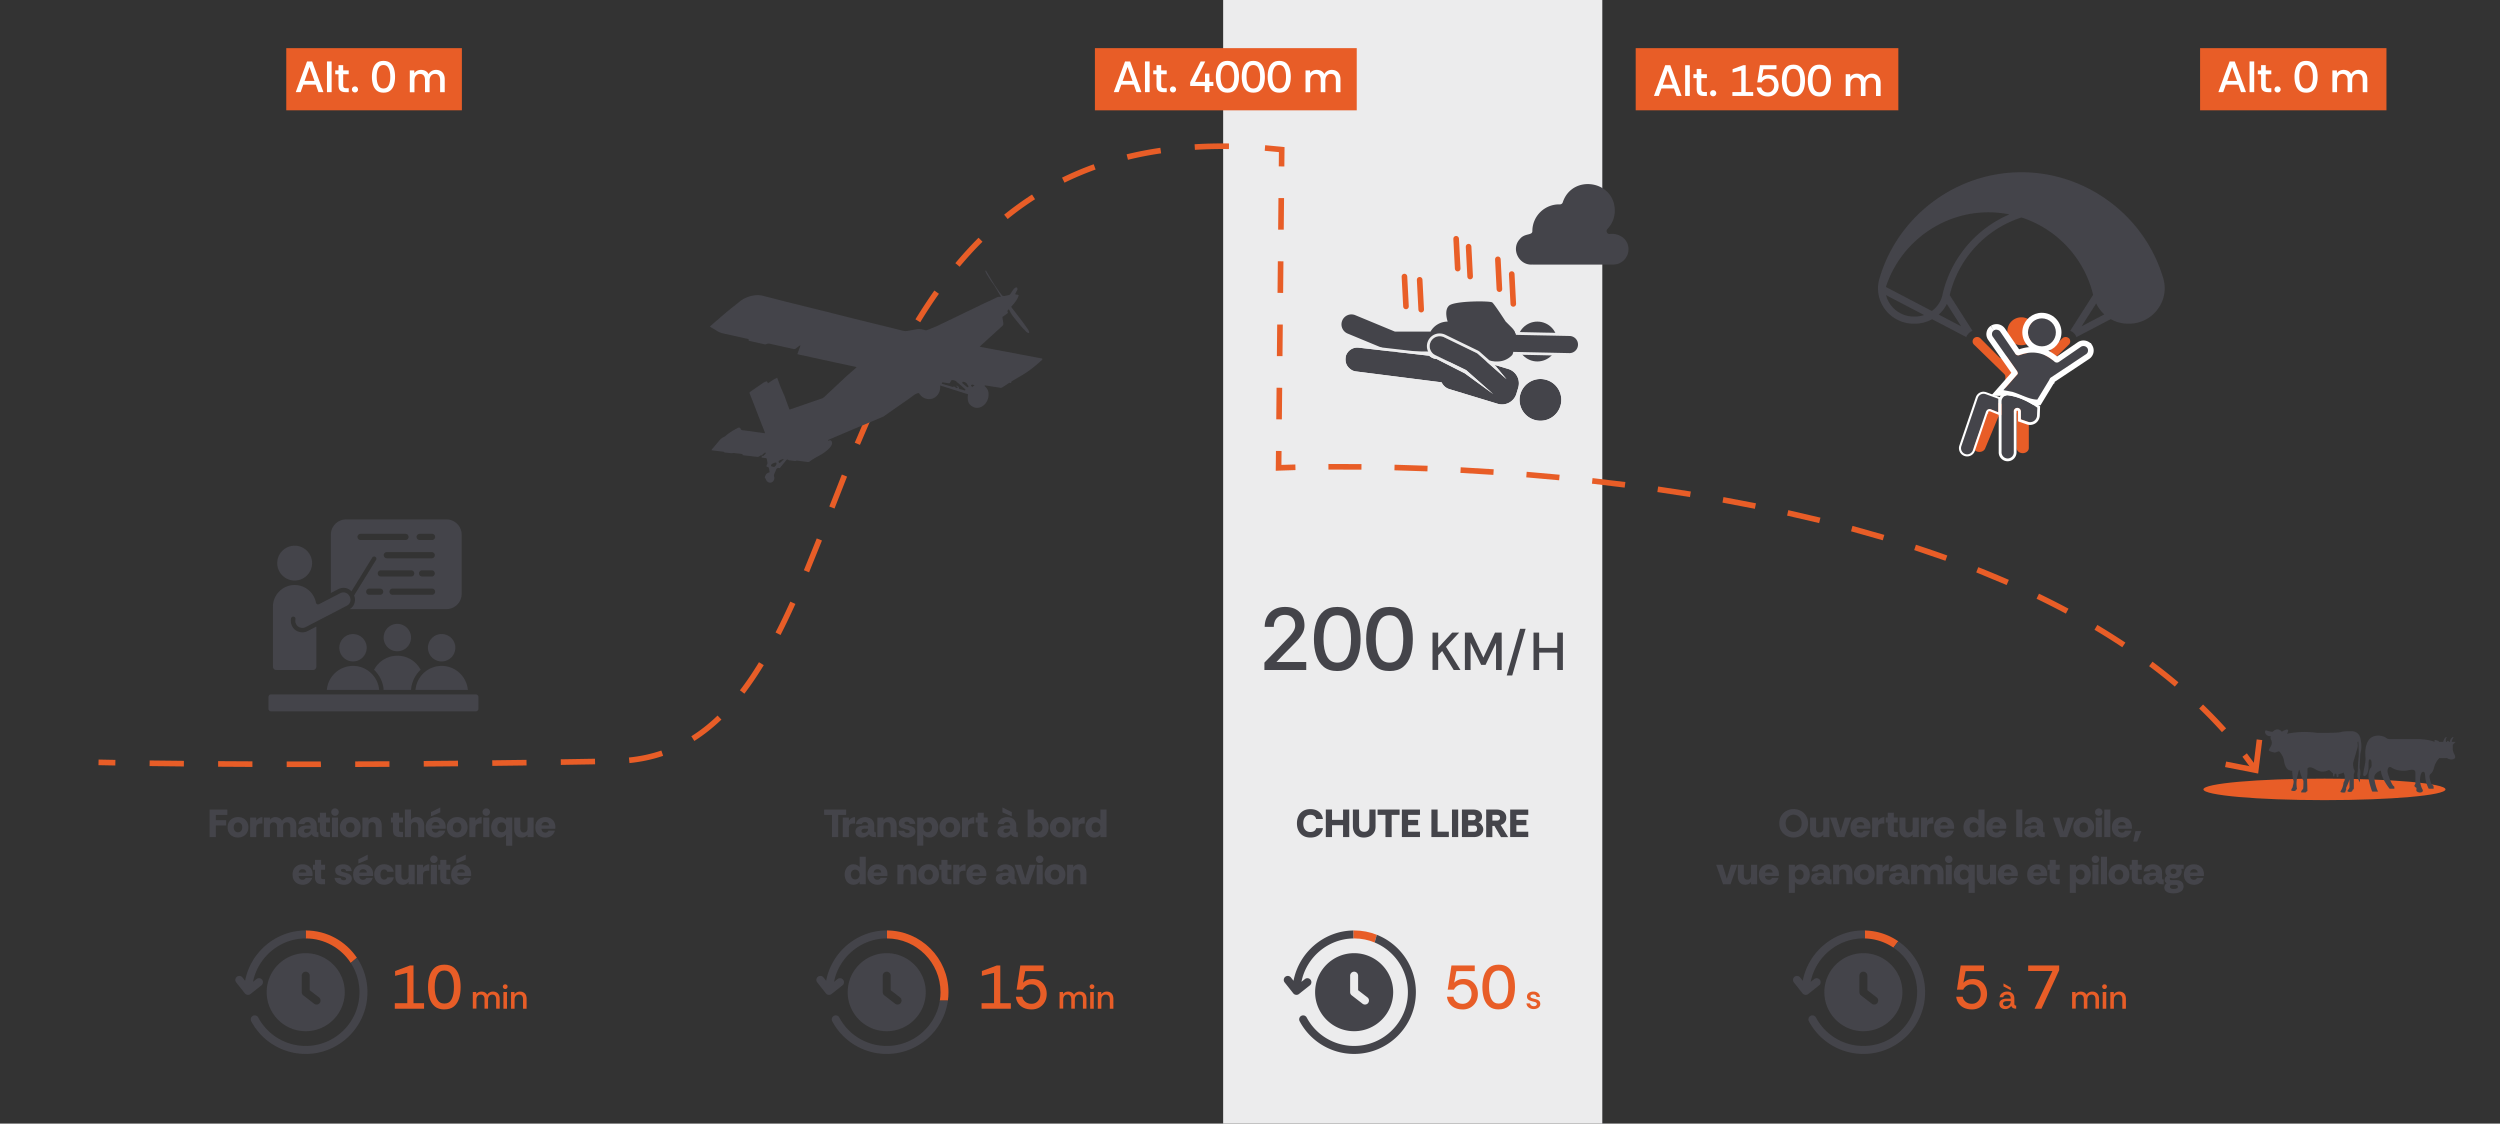 <svg xmlns="http://www.w3.org/2000/svg" viewBox="0 0 890 400" xmlns:v="https://vecta.io/nano"><rect x="0" y="0" width="890" height="400" fill="#333333" stroke="none"/><style><![CDATA[.H{fill:#44444a}.I{fill:#e85d27}.J{fill:#fff}.K{fill:#ececed}]]></style><path d="M435.44 0h134.98v400H435.44z" class="K"/><g class="I"><path d="M41.05 272.52l-6-.12.05-2 5.99.12-.04 2zm68.47.55h-7.46v-2h7.46 4.67l.07 1v1h-4.74zm16.93-.02v-2l12.19-.05v2l-12.19.05zm-36.6-.02l-12.2-.07v-2l12.21.07v2zm61.01-.12l-.02-2 12.2-.11.02 2-12.2.11zm-85.41-.05l-12.2-.14.03-2 12.19.14-.02 2zm109.81-.2l-.03-2 12.2-.16.03 2-12.2.16zm24.4-.35l-.03-2 12.19-.21.04 2-12.2.21zm24.43-.65l-.2-1.99c4.01-.41 7.9-1.24 11.55-2.48l.64 1.89c-3.79 1.29-7.83 2.15-11.99 2.58zm23.09-7.87l-1.07-1.69c3.23-2.03 6.37-4.51 9.34-7.37l1.38 1.44c-3.07 2.95-6.32 5.51-9.66 7.62zM265 246.96l-1.59-1.21c2.28-2.98 4.57-6.35 6.78-10l1.71 1.04c-2.25 3.71-4.58 7.13-6.9 10.17zm12.87-20.9l-1.78-.91c1.73-3.38 3.45-6.97 5.26-10.97l1.82.82c-1.82 4.03-3.55 7.65-5.3 11.06zm10.16-22.3l-1.85-.77 4.58-11.31 1.86.74-4.59 11.34zm9.06-22.72l-1.86-.73 4.47-11.38 1.86.74-4.47 11.37zm9.05-22.67l-1.85-.77 4.81-11.25 1.83.81-4.79 11.21zm9.91-22.28l-1.8-.87c1.84-3.82 3.72-7.49 5.56-10.92l1.76.95a278.62 278.62 0 0 0-5.52 10.84zm11.56-21.37l-1.71-1.04c2.19-3.58 4.45-7.03 6.73-10.25l1.63 1.15a176.21 176.21 0 0 0-6.65 10.14zm14.03-19.76l-1.54-1.28a136.66 136.66 0 0 1 8.26-9.05l1.41 1.42c-2.78 2.77-5.51 5.76-8.14 8.91zm17.09-16.98l-1.26-1.55a112.01 112.01 0 0 1 9.93-7.18l1.08 1.68a107.99 107.99 0 0 0-9.75 7.05zm20.23-12.95l-.88-1.79c3.63-1.78 7.43-3.39 11.28-4.77l.68 1.88c-3.78 1.36-7.5 2.93-11.07 4.68zm22.59-8.15l-.48-1.94c3.87-.95 7.91-1.73 12.01-2.33l.29 1.98c-4.03.59-8.01 1.36-11.82 2.3zm23.84-3.53l-.12-2a164.54 164.54 0 0 1 12.26-.28l-.03 2a160.51 160.51 0 0 0-12.11.28zm31.85 5.91l-2-.02.05-5.09-5.05-.47.16-1.99 6 .57.9.1-.07 6.9zm-.89 90.04l-2-.02.11-11.25 2 .02-.11 11.25zm.22-22.51l-2-.02.11-11.25 2 .02-.11 11.25zm.23-22.51l-2-.02.11-11.25 2 .02-.11 11.25zm.22-22.51l-2-.02.11-11.25 2 .02-.11 11.25zm-2.85 85.82l.07-7.06 2 .02-.05 4.95 4.96-.15.05 2-5.97.2-1.06.05zm336.84 93.05c-2.56-2.85-5.29-5.67-8.11-8.4l1.39-1.44c2.86 2.76 5.62 5.62 8.21 8.5l-1.49 1.34zm-16.78-16.22c-2.91-2.46-5.99-4.91-9.14-7.26l1.2-1.6c3.19 2.38 6.3 4.85 9.24 7.34l-1.29 1.53zm-18.69-14c-3.18-2.11-6.51-4.21-9.9-6.22l1.02-1.72a229.68 229.68 0 0 1 9.98 6.28l-1.11 1.67zm-20.09-11.97a290.94 290.94 0 0 0-10.44-5.3l.87-1.8c3.56 1.72 7.1 3.51 10.51 5.34l-.94 1.76zm-21.09-10.18l-10.82-4.5.74-1.86c3.68 1.46 7.34 2.98 10.88 4.52l-.8 1.83zm-21.78-8.63l-11.12-3.81.62-1.9c3.78 1.23 7.53 2.52 11.17 3.83l-.68 1.88zm-22.32-7.3l-11.29-3.2.52-1.93 11.34 3.21-.57 1.92zm-22.65-6.12l-11.4-2.66.43-1.95 11.45 2.67-.48 1.94zm-22.88-5.09l-11.53-2.2.36-1.97 11.57 2.21-.39 1.96zm-23.1-4.18l-11.61-1.78.29-1.98 11.64 1.78-.32 1.97zm-23.24-3.36l-11.66-1.4.22-1.99 11.69 1.4-.25 1.98zm-23.34-2.61l-11.7-1.04.16-1.99 11.73 1.05-.19 1.99zm-23.41-1.92l-11.73-.71.11-2 11.75.71-.13 2zm-23.47-1.25l-11.75-.38.05-2 11.77.38-.08 2zm-23.5-.6l-11.75-.04v-2l11.77.04-.02 2zm317.18 106.98l-3.54-4.79 1.58-1.22 3.59 4.86-1.63 1.16z"/><path d="M792.12 273.08l.39-1.97 9.67 1.91 1.2-9.79 1.98.24-1.45 11.92-11.79-2.31z"/></g><g class="H"><path d="M125.67 235.47c2.69 0 4.87-2.19 4.87-4.87s-2.19-4.87-4.87-4.87-4.87 2.19-4.87 4.87 2.19 4.87 4.87 4.87zm-.55-24.96l7.41-12.02c.23-.37.72-.49 1.09-.26s.49.72.26 1.09l-7.81 12.66c.65 1.64.31 3.68-1.55 4.86h34.41c2.99 0 5.42-2.43 5.42-5.42v-21.08c0-2.99-2.43-5.43-5.42-5.43h-35.71c-2.99 0-5.43 2.44-5.43 5.43v20.76l2.57-1.33c1.87-.97 3.63-.43 4.75.73h0zm10.21 1.24h-3.87c-.61 0-1.11-.5-1.11-1.11s.5-1.11 1.11-1.11h3.87c.61 0 1.11.5 1.11 1.11s-.5 1.11-1.11 1.11zm18.36-12.99h-15.98c-.61 0-1.11-.5-1.11-1.11s.5-1.11 1.11-1.11h15.98c.61 0 1.11.5 1.11 1.11s-.5 1.11-1.11 1.11h0zm1.11 5.38c0 .61-.5 1.11-1.11 1.11h-3.41c-.61 0-1.11-.5-1.11-1.11s.5-1.11 1.11-1.11h3.41c.61 0 1.11.5 1.11 1.11zm-8.42-1.11c.61 0 1.11.5 1.11 1.11s-.5 1.11-1.11 1.11h-10.8c-.61 0-1.11-.5-1.11-1.11s.5-1.11 1.11-1.11h10.8zm7.42 8.72h-14.04c-.61 0-1.11-.5-1.11-1.11s.5-1.11 1.11-1.11h14.04c.61 0 1.11.5 1.11 1.11s-.5 1.11-1.11 1.11zm-4.4-21.72h4.4c.61 0 1.11.5 1.11 1.11s-.5 1.11-1.11 1.11h-4.4c-.61 0-1.11-.5-1.11-1.11s.5-1.11 1.11-1.11zm-21.03 0h15.98c.61 0 1.11.5 1.11 1.11s-.5 1.11-1.11 1.11h-15.98c-.61 0-1.11-.5-1.11-1.11s.5-1.11 1.11-1.11h0zm-17.27 10.44c0-3.42-2.78-6.2-6.2-6.2s-6.2 2.78-6.2 6.2 2.78 6.2 6.2 6.2 6.2-2.78 6.2-6.2zm46.13 35a4.88 4.88 0 0 0 4.87-4.88c0-2.69-2.19-4.87-4.87-4.87s-4.88 2.19-4.88 4.87 2.19 4.88 4.88 4.88zm9.32 10.15c-.41-4.79-4.43-8.56-9.32-8.56s-8.91 3.77-9.32 8.56h18.63zm2.85 1.59H96.49c-.5 0-.91.41-.91.91v4.21c0 .5.41.9.91.9h72.91c.5 0 .91-.41.91-.9v-4.21c0-.5-.41-.91-.91-.91zm-43.73-10.15c-4.89 0-8.91 3.77-9.31 8.55h18.62c-.41-4.78-4.43-8.55-9.31-8.55zm15.68-5.21h.1.11c2.64-.06 4.77-2.22 4.77-4.88a4.9 4.9 0 0 0-4.88-4.87c-2.69 0-4.87 2.19-4.87 4.87a4.87 4.87 0 0 0 4.77 4.88h0zm-44.18 5.49a1.17 1.17 0 0 0 1.17 1.17h13.1a1.17 1.17 0 0 0 1.17-1.17v-14.28l-3.08 1.6c-.96.5-2.12.59-3.18.25-1.05-.34-1.89-1.06-2.37-2.02-.43-.86-.56-1.83-.36-2.75a.8.8 0 0 1 .95-.61.8.8 0 0 1 .61.95c-.12.57-.04 1.16.23 1.7a2.43 2.43 0 0 0 1.44 1.22c.65.21 1.36.16 1.95-.15l4.24-2.2 10.37-5.38c1.52-.79 1.63-2.25 1.06-3.35-.56-1.09-1.86-1.9-3.38-1.12l-7.48 3.88c-.22.12-.49.12-.71.01-.23-.11-.39-.32-.43-.56-.7-3.63-3.89-6.26-7.58-6.26-4.26 0-7.72 3.46-7.72 7.72v21.36h0zm39.41 8.28h9.74c.2-2.82 1.48-5.34 3.42-7.17a9.29 9.29 0 0 0-8.18-5.01h-.11-.1a9.37 9.37 0 0 0-8.18 5.01c1.94 1.83 3.21 4.35 3.41 7.16h0zm134.64-83.38c-.04-.17-.12-.28-.3-.18l-.66.4c-.19.14-.38.22-.62.19l-5.2-.6c-.02-.35-.24-.45-.54-.48l-2.68-.31c-.18-.02-.37.05-.55.07-.14.01-.28.03-.42.02l-2.11-.25c-.14-.02-.26-.02-.36-.18-.06-.09-.25-.11-.39-.13l-3.73-.45-.42-.07.23-.33 2.6-3.11c.47-.56 1.02-1.02 1.71-1.29.17-.07.32-.21.47-.33 1.27-1.1 2.7-1.97 4.18-2.75l.13-.07c.64-.3.9-.22 1.18.42.13.29.35.31.58.34l2.63.34 4.73.66.67.07c-.04-.16-.04-.25-.08-.33l-2.09-5.35-1.58-4.08-.85-2.21-.8-1.96c-.2-.51-.18-.58.25-.89l4.31-2.99c.3-.21.64-.36.98-.52.45-.21.59-.14.79.33a2.03 2.03 0 0 0 .13.24c1.04-.72 2.05-1.47 3.27-1.95l1.29 3.45 1.33 3.04.81 2.26.93 2.51c.17-.03.3-.04.42-.08l1.64-.56 6.43-2.22 3.01-1.04a2.58 2.58 0 0 0 .86-.51l3.77-3.52 4.17-3.92 3.52-3.06c.02-.02.03-.06.05-.11-.1-.16-.29-.16-.45-.19l-4.81-1.03-15.27-3.32c-.15-.03-.31-.08-.52-.14l1.14-3.13c-.21.08-.34.1-.43.16l-1.22.94c-.26.22-.5.28-.84.21l-6.64-1.48-1.7-.37a2.14 2.14 0 0 0-1.45.14c-.17.08-.41.06-.6.02l-4.66-1.05-.92-.2c-.01-.19.03-.39-.05-.51-.07-.11-.27-.15-.42-.18l-8.24-1.83c-.93-.2-1.82-.47-2.62-1.01-.67-.45-1.38-.83-2.07-1.24l-.43-.28 1.5-1.33 4.75-4.08 4.51-3.6c.72-.57 1.52-1.04 2.37-1.37 1.92-.75 3.88-1.09 5.94-.53l8.13 2.08 6.32 1.57 8.2 2.02 8.7 2.21 14.06 3.45 4.17 1.04c.74.2 1.45.16 2.18 0l2.79-.51c.97-.14 1.92-.02 2.85.3.39.14.74.07 1.11-.09l2.64-1.07a35.35 35.35 0 0 0 1.4-.64l5.18-2.48 4.3-2.08 4.48-2.14.68-.36 1.39-.66 1.98-.9 2.52-1.21c.32-.15.66-.25 1.03-.2.12.02.25-.04.44-.08l-1.13-1.89-1.07-1.83c-.04-.07-.08-.14-.13-.2-1.02-1.36-1.97-2.78-2.82-4.25-.19-.32-.3-.69-.49-1.11.39.05.48.29.6.48l1.44 2.45a54.11 54.11 0 0 0 3.88 5.75c.34.44.73.45 1.19.34l1.31-.3c.34-.06.52-.24.69-.52a16.8 16.8 0 0 1 1.02-1.52c.18-.24.44-.42.69-.59.26-.18.43-.12.6.15.12.19.16.4.06.6l-.51.98a9.19 9.19 0 0 0-.25.55c.39.31.89.09 1.24.44-.11.48-.33.92-.57 1.36-.48.86-1.12 1.61-1.78 2.34-.36.4-.35.41-.01.84l3.46 4.51a96.54 96.54 0 0 1 2.22 3.09c.19.27.3.61.4.92.09.27-.07.43-.33.33-.22-.08-.45-.2-.61-.36l-1.59-1.61-2.82-3.42a13.25 13.25 0 0 1-1.64-2.6l-.23-.41c-.26.09-.36.27-.43.47-.06.18-.15.32.03.52.16.17-.02.37-.17.49l-1.28.93c-.39.25-.5.23-.39.79l.26 1.76c.07.45-.09.75-.43 1.05l-2.32 2.1-5.13 4.68a20.68 20.68 0 0 0-.51.5l.72.17 8.58 1.61 11.8 2.24.85.14c.42.1.47.32.17.6-2.34 2.19-4.84 4.17-7.64 5.75l-2.91 1.71c-.17.1-.32.21-.33.44 0 .1-.08.2-.14.35-.33-.31-.59-.13-.86.05l-2.01 1.33a1.23 1.23 0 0 1-.99.24l-4.33-.69-.81-.13c-.14-.02-.3-.07-.38.16.04.06.09.14.16.2.96.81 1.35 1.85 1.27 3.08-.1 1.56-.72 2.86-1.98 3.81-1.53 1.16-3.51.89-4.74-.57-.67-.79-.71-1.69-.69-2.62 0-.29.05-.57.09-.92l-9.9-3.14v.57c-.03 1.57-.61 2.86-1.95 3.72-1.63 1.05-3.87.62-5.14-.91l-.38-.5c-.14-.17-.28-.2-.53-.12-1.17.35-2.01 1.22-2.98 1.87l-5.57 3.88-3.37 2.36c-.1.08-.21.16-.32.21l-1.95.83-5.74 2.41-2.67 1.12-3.46 1.47-4.08 1.74-1.64.71c-.08.04-.14.12-.2.18.13.2.27.09.39.05.57-.17.89 0 1.05.57.1.34.04.67-.1.99-.25.59-.66 1.06-1.13 1.49-.99.93-2.1 1.7-3.29 2.34-1.18.63-2.33 1.28-3.4 2.08-.24.18-.48.22-.77.18l-3.44-.45c-.25-.03-.51-.07-.75.06-.09.05-.22.05-.33.04l-2.01-.25c-.1-.01-.2-.07-.28-.13-.28-.21-.52-.2-.74.06l-1.7 2.1-.68.8c-.33-.21-.92-.07-1.13.27-.07.11-.11.23-.16.35l-.54 1.24c-.19.39-.27.77-.11 1.2.12.34.06.7-.07 1.04-.22.6-.66.96-1.29 1.03s-1.05-.31-1.4-.79c-.19-.27-.22-.63-.52-.85-.07-.05-.04-.28 0-.41.18-.72.54-1.3 1.32-1.51.33-.09.35-.15.29-.49l-.16-.9c-.07-.35-.21-.64-.63-.65-.08 0-.15-.05-.2-.07-.09-.33-.07-.58.14-.84.1-.12.13-.33.12-.5-.04-.41-.1-.83-.19-1.24-.1-.45-.13-.46-.62-.52l-.96-.12c-.09-.01-.18-.04-.33-.08l.16-.6c.27.22.46.19.61-.09.04-.08.1-.16.17-.19.32-.14.45-.42.63-.77-.18-.01-.36-.08-.43-.03-.37.32-.85.56-.99 1.09zm72.52-23.54l-1.96-1.78c-.37-.33-.81-.59-1.15-.95-.43-.46-.95-.61-1.55-.66-.23-.02-.37.04-.47.23-.09.17-.2.33-.3.5-.28.46-.28.46-.79.38l-1.67-.27c-.37-.06-.51 0-.55.22-.05.32.21.31.4.37l3.24.94c.12.03.28.09.37.04.34-.19.57-.05.81.17.4.35.49.34.93-.04-.02-.04-.03-.1-.07-.12-.08-.04-.18-.06-.27-.09-.21-.06-.21-.06-.22-.34.69.04.85.56.96 1.12l1.82.54c.19.06.35.05.44-.24zm-69.26 27.23l.48.18a5.7 5.7 0 0 0 .55.16c.28.05.28-.25.43-.37.01 0 .03 0 .05-.01.27-.18.39-.47.44-.77.06-.34-.16-.54-.48-.44-.24.07-.47.16-.7.26-.41.17-.78.39-.78.99zm68.23-30.01c-.06.19-.28.36-.04.56l1.6 1.31c.13.11.27.1.39-.02.11-.11.16-.24.06-.39l-.37-.56c-.35-.6-.87-.92-1.64-.89zm-63.75 27.59l-.07-.11c-.58.12-1.12.38-1.63.67-.13.07-.07.55.07.66.17.13.33.07.47-.06l1.02-.93c.06-.06.09-.15.14-.22zm67.1-25.71l.88-.62c-.73-.34-1.02-.34-1.28.03l.4.59z"/><path d="M545.59 94.17c-4.83.46-7.83-5.57-4.51-9.08 1.7-2.17 4.47-1.18 4.44-2.84h0a9.51 9.51 0 0 1 9.64-9.49c.52.06 1.03-.23 1.18-.72 3.36-10.16 18.44-7.84 18.53 2.92 0 2.49-.95 4.81-2.64 6.57-.65.63-.13 1.81.76 1.78h0c3.43-.43 6.75 1.8 6.75 5.44a5.46 5.46 0 0 1-5.44 5.44h-28.72z" fill-rule="evenodd"/></g><path d="M719.62 122.9c2.73-.02 4.94-2.22 4.94-4.96s-2.22-4.98-4.96-4.98a4.98 4.98 0 0 0-4.98 4.98c0 2.76 2.21 4.94 4.94 4.96h.05zm16.83-2.52c-.63-.56-1.63-.54-2.24.05l-6.71 6.74c-.42.41-1.05.49-1.56.19-2.12-1.27-4.23-1.92-6.33-1.92h-.02c-2.11 0-4.19.65-6.33 1.92-.49.31-1.14.22-1.54-.19l-6.74-6.76c-.58-.56-1.58-.61-2.22-.03l-.05.05c-.29.29-.46.68-.46 1.12a1.52 1.52 0 0 0 .48 1.12l10.78 10.5c.1.1.19.24.26.36.07.17.14.36.14.54v4.16c.27-.05.54-.09.83-.09h.05.09c3.5.39 7 1.71 10.46 3.94v-8l.02-.02c0-.19.05-.37.14-.54.05-.12.14-.26.24-.36l10.8-10.51c.59-.59.61-1.58.03-2.21-.04 0-.05-.03-.09-.07z" class="I"/><path d="M726.02,123.2c2.69.49,5.27-1.27,5.77-3.96s-1.27-5.3-3.96-5.81-5.3,1.27-5.81,3.97,1.26,5.26,3.94,5.79h.05Z" class="H"/><path d="M726.91 113.35c.31 0 .62.03.93.09 2.69.5 4.46 3.1 3.96 5.81-.45 2.39-2.53 4.04-4.87 4.04-.3 0-.6-.03-.9-.08h-.05c-2.68-.53-4.45-3.11-3.94-5.8.45-2.39 2.53-4.06 4.88-4.06m-.01-2c-3.35 0-6.23 2.39-6.85 5.69-.7 3.75 1.78 7.39 5.53 8.12h.06c.43.09.85.13 1.27.13 3.35 0 6.22-2.39 6.84-5.67.34-1.83-.04-3.69-1.09-5.22-1.05-1.54-2.63-2.57-4.46-2.92-.43-.08-.86-.12-1.3-.12h0z" class="J"/><path d="M743.03,123.84c-.51-.67-1.5-.84-2.21-.36l-7.84,5.39c-.49.32-1.13.29-1.57-.11-1.85-1.64-3.8-2.67-5.87-3.05h-.02c-2.07-.39-4.24-.14-6.58.71-.54.21-1.16,0-1.48-.47l-5.38-7.89c-.46-.66-1.44-.89-2.18-.44l-.06.04c-.34.23-.58.58-.66,1.02s.02.83.26,1.19l8.66,12.31c.08.12.14.27.18.4.04.18.07.38.03.56l-5.08,5.77c.28,0,2.69.51,2.97.56h.05s.07.02.08.03c3.37,1.03,6.14,2.76,8.95,2.78l4.26-7.01h.02c.03-.2.12-.37.23-.52.07-.11.18-.23.3-.31l12.56-8.34c.69-.47.89-1.44.44-2.16-.04,0-.05-.04-.07-.08Z" class="H"/><path d="M710.73 117.39c.53 0 1.04.25 1.34.67l5.38 7.89a1.26 1.26 0 0 0 1.04.55c.15 0 .3-.03.44-.08 1.62-.59 3.16-.9 4.64-.9a10.45 10.45 0 0 1 1.94.18h.02c2.07.39 4.02 1.41 5.87 3.06.24.22.54.32.85.32a1.27 1.27 0 0 0 .72-.22l7.84-5.39c.27-.18.59-.27.9-.27.5 0 1 .22 1.31.63.03.04.04.08.07.08.45.72.25 1.69-.44 2.16l-12.56 8.34c-.12.08-.23.2-.3.31a1.24 1.24 0 0 0-.23.51h-.02l-4.26 7.02c-2.81-.02-5.58-1.75-8.95-2.78h-.03c-.02 0-.04 0-.06-.02h-.05l-2.97-.57 5.08-5.77c.03-.18 0-.38-.03-.56-.05-.13-.1-.28-.18-.4l-8.66-12.31a1.58 1.58 0 0 1-.26-1.19c.08-.43.32-.79.66-1.02.02-.01.04-.03.06-.04a1.59 1.59 0 0 1 .84-.23m0-1.97a3.61 3.61 0 0 0-1.87.52l-.05.03-.05.03 1.07 1.69-1.13-1.65c-.79.54-1.32 1.35-1.49 2.3-.18.93.03 1.89.58 2.69l8.24 11.71-4.29 4.87-2.93 3.32h4.33l2.21.43.39.08c.06.02.12.03.19.04 1.05.33 2.06.74 3.04 1.14 2.12.86 4.11 1.66 6.31 1.68h1.14l.59-.96 4.03-6.64.33-.22.11-.52 12.29-8.16c1.61-1.1 2.06-3.24 1.03-4.89l-.46-.75-.25-.05a3.7 3.7 0 0 0-2.37-.87 3.67 3.67 0 0 0-2.01.6l-7.4 5.09c-2.01-1.67-4.16-2.74-6.4-3.16-.77-.14-1.54-.22-2.32-.22-1.53 0-3.14.28-4.79.83l-5.06-7.42a3.66 3.66 0 0 0-3-1.55h0z" class="J"/><path d="M709.55 143.49c-.53.21-.92.57-1.1 1.01l-5.86 14.05c-.37.93.24 1.92 1.36 2.24 1.14.32 2.38-.18 2.75-1.11l4.69-11.25.02-.01c.02-.01 0-.03.02-.04.02-.06.09-.1.12-.14.03-.07.09-.12.14-.18.05-.04.12-.07.17-.11.09-.04.15-.08.22-.12.07-.01.14-.03.2-.04.09-.01.19-.04.27-.04a.78.78 0 0 1 .22.03l.24.01c.02.01.03.01.03.01.02.01.03.01.03.01l2.67.87v-3.92l-4.53-1.36c-.54-.15-1.14-.12-1.65.08z" class="I"/><path d="M770.13 99.12c-6.54-22.26-27.31-37.8-50.54-37.8s-43.99 15.54-50.49 37.8a12.12 12.12 0 0 0-.53 3.67v.03c.1 6.84 5.77 12.41 12.67 12.41h.44c2.21 0 4.31-.58 6.15-1.58h.02l12.14 6.35c.07-.19.15-.37.26-.54a4.96 4.96 0 0 1 .66-.85c.24-.24.51-.42.78-.59a4.09 4.09 0 0 1 .51-.26l-8.1-12.69c3.07-13.01 12.8-23.54 25.54-27.65 12.69 4.09 22.43 14.61 25.51 27.55L737 117.75a3.07 3.07 0 0 1 .51.26c.29.15.54.36.78.58.26.26.48.54.65.85.12.19.2.37.29.56l12.21-6.4h0c1.83 1.05 3.92 1.63 6.13 1.63h.39c4.02 0 7.73-1.87 10.14-5.1 2.4-3.2 3.14-7.2 2.04-11.02zm-88.44 13.57h-.44c-4.7 0-8.71-3.26-9.82-7.62l13.55 7.08c-1.04.36-2.14.54-3.3.54zm16.47 3.48l-7.98-4.18c1.21-1.05 2.19-2.34 2.89-3.8l5.1 7.98zm-6.64-11.21s-.02.07-.02.1c-.53 2.31-1.9 4.28-3.77 5.66l-16.35-8.56c5.08-15.69 19.94-26.58 36.5-26.58 2.51 0 5.01.26 7.47.75-11.97 5.11-20.96 15.76-23.83 28.63zm54.72 3.06a12.62 12.62 0 0 0 2.9 3.9l-8.1 4.25 5.2-8.15z" class="H"/><path d="M722.26,144.47v15.05c0,.99-.98,1.81-2.17,1.81s-2.18-.82-2.18-1.81v-12.07c0-.57-.56-1.05-1.27-1.05-.25,0-.49.07-.69.17l-.43-2.94c1.54-.49,3.07-.81,4.58-.96,1.19.02,2.16.81,2.16,1.8Z" class="I"/><path d="M712.54,142.87v18.17c0,1.19.98,2.17,2.17,2.17s2.17-.98,2.17-2.17v-14.57c0-.7.56-1.27,1.27-1.27s1.27.58,1.27,1.27v2.82l2.45.85c.75.27,1.56.15,2.22-.29.65-.46,1.04-1.17,1.07-1.97l.1-2.73c-3.53-2.53-7.08-4.02-10.58-4.45-1.19.02-2.16.98-2.16,2.17h0Z" class="H"/><path d="M714.7 140.7c3.5.42 7.05 1.92 10.58 4.45l-.1 2.73a2.5 2.5 0 0 1-1.07 1.97c-.42.28-.91.43-1.4.43a2.57 2.57 0 0 1-.82-.14l-2.45-.85v-2.82a1.28 1.28 0 0 0-1.27-1.27c-.69 0-1.27.58-1.27 1.27v14.57c0 1.19-.97 2.17-2.17 2.17s-2.17-.98-2.17-2.17v-18.17h0a2.18 2.18 0 0 1 2.16-2.17m.03-1h-.07c-1.73.02-3.14 1.45-3.14 3.17v18.17a3.17 3.17 0 0 0 6.34 0v-14.57a.27.27 0 0 1 .27-.27c.14 0 .27.13.27.27V150l.67.23 2.45.85a3.39 3.39 0 0 0 1.15.2c.69 0 1.37-.21 1.96-.6.92-.65 1.47-1.65 1.51-2.76l.1-2.74.02-.54-.44-.31c-3.67-2.63-7.38-4.19-11.04-4.63h-.07z" class="J"/><path d="M705.21 140.41a2.13 2.13 0 0 0-1.1 1.24l-5.86 17.22c-.37 1.14.24 2.36 1.36 2.75 1.14.39 2.38-.22 2.75-1.36l4.69-13.79.02-.02c.02-.02 0-.03.02-.05.02-.07.09-.12.12-.17.03-.09.09-.15.14-.22.05-.05.12-.09.17-.14.09-.05.15-.1.22-.15l.2-.05c.09-.02.19-.05.27-.05s.15.02.22.03c.09 0 .17 0 .24.02.02.02.03.02.03.02.02.02.03.02.03.02l2.67 1.07v-4.81l-4.53-1.66a2.15 2.15 0 0 0-1.65.1z" class="H"/><path d="M706.15 140.19a2.16 2.16 0 0 1 .71.12l4.53 1.66v4.81l-2.67-1.07s-.02 0-.03-.02c0 0-.02 0-.03-.02-.07-.02-.15-.02-.24-.02a.78.78 0 0 0-.22-.03c-.08 0-.19.03-.27.05l-.2.05-.22.15c-.05.05-.12.09-.17.14-.05.07-.1.14-.14.22-.03.05-.1.1-.12.17-.02.02 0 .03-.02.05 0 0 0 .02-.02.02l-4.69 13.79c-.3.9-1.14 1.48-2.05 1.48-.23 0-.47-.04-.7-.12-1.12-.39-1.73-1.61-1.36-2.75l5.86-17.22c.19-.54.58-.98 1.1-1.24a2.06 2.06 0 0 1 .94-.22m.01-.75c-.44 0-.88.1-1.28.3-.7.34-1.22.93-1.48 1.67l-5.86 17.22c-.5 1.52.32 3.18 1.82 3.7a2.83 2.83 0 0 0 .95.16c1.26 0 2.37-.8 2.76-1.99l4.51-13.27h.21v-.45l.02-.11s.01-.01.01-.02l.04-.06.02-.05s.04-.03.06-.04c.04-.02.07-.05.1-.07h.06c0-.01.04-.01.08-.03h.02l.07.01h.04l.02.03h.17l2.59 1.05 1.03.41v-6.44l-.49-.18-4.53-1.66c-.32-.11-.64-.16-.97-.16h0z" class="J"/><g class="H"><path d="M74.62 298v-9.8h6.31v1.9h-4.1v1.88h3.67v1.9h-3.67V298h-2.21z"/><use href="#B"/><use href="#C"/><path d="M93.94 298v-6.94h2.16v.78c.24-.31.53-.54.88-.71a2.58 2.58 0 0 1 1.11-.25c.44 0 .87.11 1.3.32s.77.55 1.02.99a3.1 3.1 0 0 1 .92-.92c.39-.26.85-.39 1.37-.39.56 0 1.05.11 1.47.34.42.22.74.56.97 1s.34.99.34 1.65V298h-2.14v-3.85c0-.44-.11-.78-.32-1.03s-.53-.37-.95-.37-.75.13-.96.38-.31.59-.31 1.02V298h-2.16v-3.85c0-.42-.11-.76-.32-1.02s-.53-.38-.96-.38-.74.12-.95.37-.32.59-.32 1.03V298h-2.16zm14.4.17c-.4 0-.78-.08-1.12-.25-.35-.16-.62-.4-.83-.71s-.32-.69-.32-1.14c0-.51.14-.93.41-1.25s.63-.56 1.08-.71.95-.22 1.49-.22h1.57c0-.24-.04-.46-.13-.64a1.08 1.08 0 0 0-.38-.44c-.17-.11-.38-.16-.63-.16a1.55 1.55 0 0 0-.71.17c-.21.11-.35.3-.41.57h-2.09c.04-.51.21-.95.52-1.32s.7-.66 1.18-.86 1-.31 1.55-.31c.64 0 1.21.12 1.7.36s.87.58 1.14 1.02.41.98.41 1.6v1.78c0 .21.03.36.09.48s.22.17.48.17v1.71c-.45 0-.82-.03-1.12-.08s-.55-.16-.76-.32c-.21-.15-.39-.38-.56-.68-.31.41-.67.72-1.09.93s-.91.32-1.48.32zm.75-1.65a1.72 1.72 0 0 0 .75-.17c.23-.12.41-.28.55-.5a1.3 1.3 0 0 0 .21-.73v-.08h-1.33a1.72 1.72 0 0 0-.52.08.78.78 0 0 0-.38.24c-.09.11-.14.25-.14.44 0 .27.09.46.27.57a1.09 1.09 0 0 0 .59.16z"/><use href="#D"/><path d="M119.26 290.44a1.29 1.29 0 0 1-.94-.39c-.26-.26-.39-.57-.39-.94s.13-.68.39-.94.57-.39.94-.39.7.13.95.39.38.57.38.94-.13.68-.38.94-.57.39-.95.39zm-1.08 7.56v-6.94h2.16V298h-2.16z"/><use href="#B" x="39.97"/><use href="#E"/><use href="#F"/><path d="M144.15 298v-9.8h2.16v3.7c.25-.36.55-.61.9-.77.34-.16.73-.24 1.16-.24.87 0 1.53.28 1.97.83.45.56.67 1.28.67 2.16V298h-2.14v-3.85c0-.44-.11-.79-.32-1.06s-.54-.4-.97-.4-.74.14-.95.41-.32.62-.32 1.04v3.85h-2.16zm10.97.17c-.64 0-1.24-.14-1.78-.41a3.24 3.24 0 0 1-1.3-1.22c-.33-.54-.49-1.21-.49-2s.16-1.46.48-2 .75-.95 1.29-1.23 1.14-.41 1.81-.41 1.3.14 1.83.43a3.12 3.12 0 0 1 1.25 1.22c.3.53.46 1.16.46 1.88v.3c0 .11-.02.22-.04.33h-4.9c.03.34.11.6.25.8.13.2.3.34.5.43s.4.13.59.13c.27 0 .5-.06.69-.17s.33-.29.43-.52h2.31a2.95 2.95 0 0 1-.62 1.22 3.48 3.48 0 0 1-1.16.9c-.47.23-.99.34-1.59.34zm-1.69-7.54v-1.51l3.32-1.67v1.75l-3.32 1.43zm.28 3.22h2.72c0-.38-.13-.68-.38-.9s-.57-.32-.95-.32-.68.11-.92.33-.4.52-.46.89z"/><path d="M162.74,298.17c-.67,0-1.29-.14-1.84-.43-.56-.29-1-.7-1.33-1.24s-.5-1.2-.5-1.97.16-1.38.48-1.92c.32-.54.76-.96,1.32-1.27.56-.3,1.19-.46,1.89-.46.75,0,1.4.16,1.95.47.55.31.98.74,1.29,1.29.31.55.46,1.17.46,1.88s-.16,1.38-.49,1.92c-.33.55-.77.97-1.33,1.27-.56.3-1.19.45-1.9.45ZM162.75,296.3c.31,0,.57-.07.8-.22s.4-.36.52-.63c.13-.27.19-.58.19-.92,0-.38-.07-.7-.2-.96-.13-.26-.32-.45-.55-.58-.23-.13-.48-.2-.76-.2s-.55.07-.78.21c-.23.14-.41.34-.54.6-.13.26-.2.57-.2.94,0,.34.06.65.19.92.13.27.3.47.53.62.22.15.49.22.8.22Z"/><use href="#G"/><use href="#H"/><path d="M180.17 301.08v-4.03c-.23.38-.54.67-.92.85s-.8.27-1.26.27c-.65 0-1.21-.17-1.68-.5s-.82-.78-1.07-1.34-.37-1.16-.37-1.81a4.38 4.38 0 0 1 .38-1.81c.25-.56.61-.99 1.08-1.32s1.02-.5 1.67-.5a2.99 2.99 0 0 1 1.25.27 2.22 2.22 0 0 1 .94.8v-.91h2.17v10.02h-2.17zm-1.56-4.8a1.47 1.47 0 0 0 .78-.21 1.51 1.51 0 0 0 .56-.61c.14-.27.21-.58.21-.93a2 2 0 0 0-.2-.91c-.13-.26-.31-.47-.55-.62a1.47 1.47 0 0 0-.81-.22c-.23 0-.47.06-.71.17s-.44.3-.59.55c-.16.26-.24.59-.24 1.01 0 .33.06.62.19.89a1.59 1.59 0 0 0 .53.64c.23.16.5.24.82.24zm7.13 1.89c-.58 0-1.07-.13-1.46-.38a2.39 2.39 0 0 1-.9-1.06c-.2-.45-.3-.97-.3-1.55v-4.12h2.14v3.85c0 .43.11.78.32 1.05s.54.41.97.41.75-.14.97-.41.32-.62.32-1.05v-3.85h2.16V298h-2.16v-.87a2.32 2.32 0 0 1-.9.78c-.35.17-.74.26-1.16.26z"/><use href="#I"/><path d="M107.73 314.97c-.64 0-1.24-.14-1.78-.41s-.98-.68-1.3-1.22c-.33-.54-.49-1.21-.49-2s.16-1.46.48-2 .75-.95 1.29-1.23 1.14-.41 1.81-.41 1.3.14 1.83.43a3.12 3.12 0 0 1 1.25 1.22c.3.53.45 1.16.45 1.88v.3c0 .11-.02.22-.04.33h-4.9c.03.34.11.6.25.8.13.2.3.34.5.43s.4.13.59.13c.27 0 .5-.06.69-.17s.33-.29.43-.52h2.31a2.95 2.95 0 0 1-.62 1.22 3.48 3.48 0 0 1-1.16.9c-.47.23-.99.34-1.59.34zm-1.42-4.32h2.72c0-.38-.13-.68-.38-.9s-.57-.32-.95-.32-.68.11-.92.33-.4.52-.46.89z"/><use href="#D" x="-1.75" y="16.8"/><use href="#J"/><path d="M129.29 314.97c-.64 0-1.24-.14-1.78-.41s-.98-.68-1.3-1.22c-.33-.54-.49-1.21-.49-2s.16-1.46.48-2 .75-.95 1.29-1.23 1.14-.41 1.81-.41 1.3.14 1.83.43a3.12 3.12 0 0 1 1.25 1.22c.3.53.45 1.16.45 1.88v.3c0 .11-.02.22-.04.33h-4.9c.03.34.11.6.25.8.13.2.3.34.5.43s.4.13.59.13c.27 0 .5-.06.69-.17s.33-.29.43-.52h2.31a2.95 2.95 0 0 1-.62 1.22 3.48 3.48 0 0 1-1.16.9c-.47.23-.99.34-1.59.34zm-1.7-7.54v-1.51l3.32-1.67V306l-3.32 1.43zm.28 3.22h2.72c0-.38-.13-.68-.38-.9s-.57-.32-.95-.32-.68.11-.92.33-.4.52-.46.89z"/><path d="M136.79 314.97c-.7 0-1.32-.15-1.85-.45s-.95-.72-1.25-1.27-.46-1.19-.46-1.92.14-1.34.43-1.88c.29-.55.7-.97 1.23-1.29.53-.31 1.16-.47 1.89-.47.82 0 1.54.21 2.16.64s1.03 1.1 1.25 2.02h-2.31c-.09-.27-.24-.47-.43-.61s-.43-.2-.71-.2c-.31 0-.56.08-.75.25s-.33.39-.42.66-.13.56-.13.88.04.6.13.88a1.48 1.48 0 0 0 .42.67c.19.17.44.25.75.25.28 0 .52-.07.71-.21s.33-.34.43-.6h2.31c-.13.57-.35 1.05-.67 1.44a3.23 3.23 0 0 1-1.17.9c-.46.21-.98.32-1.56.32zm6.62 0c-.58 0-1.07-.13-1.46-.38a2.4 2.4 0 0 1-.9-1.06c-.2-.45-.3-.97-.3-1.55v-4.12h2.14v3.85c0 .43.11.78.32 1.05s.54.41.97.41.75-.14.97-.41.32-.62.32-1.05v-3.85h2.16v6.94h-2.16v-.87a2.32 2.32 0 0 1-.9.78 2.53 2.53 0 0 1-1.16.26z"/><use href="#G" x="-18.65" y="16.8"/><use href="#K"/><path d="M159.2 314.8c-.82 0-1.44-.2-1.85-.6-.42-.4-.62-1.02-.62-1.85v-2.72H156v-1.78h.73v-1.72h2.16v1.72h1.41v1.78h-1.41v2.74c0 .23.05.39.15.47s.26.12.5.12h.77v1.83h-1.09zm4.99.17c-.64 0-1.24-.14-1.78-.41a3.24 3.24 0 0 1-1.3-1.22c-.33-.54-.49-1.21-.49-2s.16-1.46.48-2 .75-.95 1.29-1.23 1.14-.41 1.81-.41 1.3.14 1.83.43a3.12 3.12 0 0 1 1.25 1.22c.3.53.46 1.16.46 1.88v.3c0 .11-.02.22-.04.33h-4.9c.03.34.11.6.25.8.13.2.3.34.5.43s.4.13.59.13c.27 0 .5-.06.69-.17s.33-.29.43-.52h2.31a2.95 2.95 0 0 1-.62 1.22 3.48 3.48 0 0 1-1.16.9c-.47.23-.99.34-1.59.34zm-1.7-7.54v-1.51l3.32-1.67V306l-3.32 1.43zm.28 3.22h2.72c0-.38-.13-.68-.38-.9s-.57-.32-.95-.32-.68.11-.92.33-.4.52-.46.89z"/><use href="#L"/><use href="#G" x="132.94"/><path d="M306.79,298.17c-.4,0-.77-.08-1.12-.25-.34-.16-.62-.4-.83-.71s-.31-.69-.31-1.14c0-.51.13-.93.41-1.25.27-.32.63-.56,1.08-.71.45-.15.95-.22,1.49-.22h1.57c0-.24-.04-.46-.13-.64s-.21-.33-.38-.44-.38-.16-.63-.16-.5.06-.71.17c-.21.11-.35.3-.41.57h-2.09c.04-.51.21-.95.52-1.32.31-.37.7-.66,1.18-.86.48-.21,1-.31,1.55-.31.64,0,1.21.12,1.7.36.49.24.87.58,1.14,1.02.27.44.41.98.41,1.6v1.78c0,.21.03.36.09.48s.22.17.48.17v1.71c-.45,0-.82-.03-1.12-.08-.3-.06-.55-.16-.76-.32-.21-.15-.39-.38-.56-.68-.31.41-.67.72-1.09.93-.42.21-.92.32-1.48.32ZM307.54,296.52c.27,0,.52-.06.75-.17.23-.12.41-.28.55-.5.14-.21.21-.46.21-.73v-.08h-1.33c-.19,0-.36.03-.52.08-.16.05-.28.13-.38.24-.09.11-.14.25-.14.44,0,.27.09.46.27.57.18.11.37.16.59.16Z"/><use href="#E" x="183.32"/><use href="#J" x="200.63" y="-16.8"/><path d="M326.53 301.08v-10.02h2.17v.94c.22-.36.53-.64.93-.83s.81-.28 1.25-.28c.62 0 1.16.16 1.62.47.47.31.83.74 1.1 1.29s.4 1.17.4 1.87-.13 1.29-.38 1.84-.61 1-1.08 1.32c-.47.33-1.02.49-1.67.49a2.99 2.99 0 0 1-1.25-.27c-.39-.18-.71-.45-.94-.83v4h-2.17zm3.71-4.8a1.53 1.53 0 0 0 .81-.22c.23-.15.42-.36.55-.62.13-.27.2-.57.2-.92 0-.38-.07-.7-.22-.96s-.33-.45-.57-.58a1.55 1.55 0 0 0-.77-.2c-.28 0-.55.07-.78.21s-.42.34-.56.6-.21.57-.21.94c0 .34.07.64.2.9a1.51 1.51 0 0 0 .55.62c.24.15.51.22.81.22zm7.88 1.89c-.67 0-1.29-.14-1.84-.43s-1-.7-1.33-1.24-.5-1.2-.5-1.97.16-1.38.48-1.92a3.43 3.43 0 0 1 1.32-1.27c.56-.3 1.19-.46 1.89-.46.75 0 1.4.16 1.95.47a3.33 3.33 0 0 1 1.29 1.29c.31.55.46 1.17.46 1.88s-.16 1.38-.49 1.92a3.38 3.38 0 0 1-1.33 1.27c-.56.3-1.19.45-1.9.45zm.01-1.87c.31 0 .57-.07.8-.22.22-.15.4-.36.53-.63s.19-.58.19-.92c0-.38-.07-.7-.2-.96s-.32-.45-.55-.58a1.51 1.51 0 0 0-.76-.2c-.28 0-.55.07-.78.21s-.41.34-.54.6-.2.57-.2.94c0 .34.06.65.19.92s.3.47.53.62c.22.15.49.22.8.22z"/><use href="#C" x="253.41"/><use href="#D" x="234.16"/><path d="M357.34 298.17c-.4 0-.77-.08-1.12-.25a2.05 2.05 0 0 1-.83-.71c-.21-.31-.32-.69-.32-1.14 0-.51.14-.93.41-1.25s.63-.56 1.09-.71c.45-.15.95-.22 1.49-.22h1.57c0-.24-.04-.46-.13-.64a1.08 1.08 0 0 0-.38-.44c-.17-.11-.38-.16-.63-.16a1.55 1.55 0 0 0-.71.17c-.21.11-.35.3-.41.57h-2.09c.04-.51.21-.95.52-1.32s.7-.66 1.18-.86 1-.31 1.55-.31c.64 0 1.21.12 1.7.36s.87.58 1.14 1.02.41.98.41 1.6v1.78c0 .21.03.36.09.48s.22.17.48.17v1.71c-.45 0-.82-.03-1.12-.08s-.55-.16-.76-.32c-.21-.15-.39-.38-.56-.68-.31.41-.67.72-1.09.93s-.91.32-1.48.32zm2.85-7.54l-3.32-1.43v-1.75l3.32 1.67v1.51zm-2.09 5.89a1.72 1.72 0 0 0 .75-.17c.23-.12.41-.28.55-.5a1.3 1.3 0 0 0 .21-.73v-.08h-1.33a1.72 1.72 0 0 0-.52.08.78.78 0 0 0-.38.24c-.09.11-.14.25-.14.44 0 .27.09.46.27.57a1.09 1.09 0 0 0 .59.16zm12.09 1.65a2.99 2.99 0 0 1-1.25-.27 2.15 2.15 0 0 1-.94-.83v.92h-2.17v-9.8H368v3.79c.22-.36.53-.64.93-.83s.81-.28 1.25-.28c.62 0 1.16.16 1.62.47.47.31.83.74 1.1 1.29s.4 1.17.4 1.87-.13 1.29-.38 1.84-.61 1-1.08 1.32c-.47.33-1.02.49-1.67.49zm-.64-1.89a1.53 1.53 0 0 0 .81-.22c.23-.15.42-.36.55-.62.13-.27.2-.57.2-.92 0-.38-.07-.7-.22-.96-.14-.26-.33-.45-.57-.58a1.55 1.55 0 0 0-.77-.2c-.28 0-.55.07-.78.21s-.42.34-.56.6-.21.57-.21.94c0 .34.07.64.2.9a1.51 1.51 0 0 0 .55.62c.24.15.51.22.81.22zm7.88 1.89c-.67 0-1.29-.14-1.84-.43a3.31 3.31 0 0 1-1.33-1.24c-.33-.54-.5-1.2-.5-1.97s.16-1.38.48-1.92a3.43 3.43 0 0 1 1.32-1.27c.56-.3 1.19-.46 1.89-.46.75 0 1.4.16 1.95.47a3.33 3.33 0 0 1 1.29 1.29c.31.55.46 1.17.46 1.88s-.16 1.38-.49 1.92a3.38 3.38 0 0 1-1.33 1.27c-.56.3-1.19.45-1.9.45zm.02-1.87c.31 0 .57-.07.8-.22a1.41 1.41 0 0 0 .52-.63c.13-.27.19-.58.19-.92 0-.38-.07-.7-.2-.96s-.32-.45-.55-.58a1.51 1.51 0 0 0-.76-.2c-.28 0-.55.07-.78.21s-.41.34-.54.6-.2.57-.2.94c0 .34.06.65.19.92s.3.47.53.62c.22.15.49.22.8.22z"/><use href="#G" x="214.7"/><path d="M389.56 298.17c-.65 0-1.21-.17-1.68-.5s-.82-.78-1.07-1.34-.37-1.16-.37-1.81a4.38 4.38 0 0 1 .38-1.81c.25-.56.61-.99 1.08-1.32s1.02-.5 1.67-.5a2.99 2.99 0 0 1 1.25.27 2.22 2.22 0 0 1 .94.8v-3.77h2.17v9.8h-2.17v-.95c-.23.38-.54.67-.92.85s-.8.27-1.26.27zm.63-1.89a1.47 1.47 0 0 0 .78-.21 1.51 1.51 0 0 0 .56-.61c.14-.27.21-.58.21-.93a2 2 0 0 0-.2-.91c-.13-.26-.31-.47-.55-.62a1.47 1.47 0 0 0-.81-.22c-.23 0-.47.06-.71.17s-.44.3-.59.55c-.16.26-.24.59-.24 1.01 0 .33.06.62.19.89a1.59 1.59 0 0 0 .53.64c.23.16.5.24.82.24zm-86.36 18.69c-.65 0-1.21-.17-1.68-.5s-.82-.78-1.07-1.34-.37-1.16-.37-1.81a4.38 4.38 0 0 1 .38-1.81c.25-.56.61-.99 1.08-1.32s1.02-.5 1.67-.5a2.99 2.99 0 0 1 1.25.27 2.22 2.22 0 0 1 .94.8v-3.77h2.17v9.8h-2.17v-.95c-.23.38-.54.67-.92.85s-.8.27-1.26.27zm.63-1.89a1.47 1.47 0 0 0 .78-.21 1.51 1.51 0 0 0 .56-.61c.14-.27.21-.58.21-.93a2 2 0 0 0-.2-.91c-.13-.26-.31-.47-.55-.62a1.47 1.47 0 0 0-.81-.22c-.23 0-.47.06-.71.17s-.44.3-.6.55c-.16.26-.24.59-.24 1.01 0 .33.06.62.19.89a1.59 1.59 0 0 0 .53.64c.23.16.5.24.82.24zm7.94 1.89c-.64 0-1.24-.14-1.78-.41s-.98-.68-1.3-1.22c-.33-.54-.49-1.21-.49-2s.16-1.46.48-2 .75-.95 1.29-1.23 1.14-.41 1.81-.41 1.3.14 1.83.43a3.12 3.12 0 0 1 1.25 1.22c.3.53.45 1.16.45 1.88v.3a1.86 1.86 0 0 1-.04.33H311c.03.34.11.6.25.8.13.2.3.34.5.43s.4.13.59.13c.27 0 .5-.06.69-.17s.33-.29.43-.52h2.31a2.95 2.95 0 0 1-.62 1.22 3.48 3.48 0 0 1-1.16.9c-.47.23-.99.34-1.59.34zm-1.42-4.32h2.72c0-.38-.13-.68-.38-.9s-.57-.32-.95-.32-.68.11-.92.33-.4.52-.46.89z"/><use href="#M"/><use href="#B" x="245.85" y="16.8"/><use href="#D" x="221.25" y="16.8"/><use href="#C" x="250.31" y="16.8"/><use href="#N"/><path d="M356.77,314.97c-.4,0-.77-.08-1.12-.25-.35-.16-.62-.4-.83-.71s-.31-.69-.31-1.14c0-.51.13-.93.41-1.25.27-.32.63-.56,1.08-.71.45-.15.95-.22,1.49-.22h1.57c0-.24-.04-.46-.13-.64s-.21-.33-.38-.44-.38-.16-.63-.16-.5.06-.71.17c-.21.11-.35.3-.41.57h-2.09c.04-.51.21-.95.52-1.32.31-.37.7-.66,1.18-.86s1-.31,1.55-.31c.64,0,1.21.12,1.7.36s.87.58,1.14,1.02c.27.44.41.98.41,1.6v1.78c0,.21.03.36.09.48s.22.17.48.17v1.71c-.45,0-.82-.03-1.12-.08s-.55-.16-.76-.32c-.21-.15-.39-.38-.56-.68-.31.41-.67.72-1.09.93-.42.21-.92.32-1.48.32ZM357.53,313.32c.27,0,.52-.06.75-.17.23-.12.41-.28.55-.5.14-.21.21-.46.21-.73v-.08h-1.33c-.19,0-.36.03-.52.08-.16.05-.29.13-.38.24-.09.11-.14.25-.14.44,0,.27.09.46.27.57.18.11.37.16.59.16Z"/><use href="#O"/><use href="#K" x="215.67"/><path d="M375.55,314.97c-.67,0-1.29-.14-1.84-.43-.56-.29-1-.7-1.33-1.24s-.5-1.2-.5-1.97.16-1.38.48-1.92c.32-.54.76-.96,1.32-1.27.56-.3,1.19-.46,1.89-.46.75,0,1.4.16,1.95.47.55.31.98.74,1.29,1.29.31.55.46,1.17.46,1.88s-.16,1.38-.49,1.92c-.33.55-.77.97-1.33,1.27-.56.3-1.19.45-1.9.45ZM375.56,313.1c.31,0,.57-.07.8-.22s.4-.36.52-.63c.13-.27.19-.58.19-.92,0-.38-.07-.7-.2-.96-.13-.26-.32-.45-.55-.58-.23-.13-.48-.2-.76-.2s-.55.07-.78.21c-.23.14-.41.34-.54.6-.13.26-.2.57-.2.94,0,.34.06.65.19.92.13.27.3.47.53.62.22.15.49.22.8.22Z"/><use href="#M" x="60.44"/><path d="M638.53 298.17a5.4 5.4 0 0 1-1.92-.35c-.61-.23-1.16-.57-1.64-1.01a4.6 4.6 0 0 1-1.13-1.6c-.28-.62-.41-1.33-.41-2.11s.14-1.49.41-2.11c.28-.63.65-1.16 1.13-1.6a5.23 5.23 0 0 1 1.64-1.01 5.19 5.19 0 0 1 1.92-.35c.67 0 1.32.12 1.93.35.62.23 1.16.57 1.65 1.01a4.76 4.76 0 0 1 1.14 1.6c.28.62.42 1.33.42 2.11s-.14 1.49-.42 2.11a4.76 4.76 0 0 1-1.14 1.6c-.48.44-1.03.78-1.65 1.01s-1.26.35-1.93.35zm0-2a2.81 2.81 0 0 0 1.34-.34 2.82 2.82 0 0 0 1.08-1.01c.29-.45.43-1.02.43-1.72s-.15-1.28-.43-1.73-.65-.79-1.09-1.01-.88-.33-1.33-.33-.89.11-1.32.33-.79.55-1.08 1.01c-.28.45-.43 1.03-.43 1.73s.14 1.26.42 1.72a2.72 2.72 0 0 0 1.07 1.01c.43.22.88.34 1.34.34zm8.5 2c-.58 0-1.07-.13-1.46-.38a2.39 2.39 0 0 1-.9-1.06c-.2-.45-.3-.97-.3-1.55v-4.12h2.14v3.85c0 .43.11.78.32 1.05s.54.41.97.41.75-.14.97-.41c.21-.27.32-.62.32-1.05v-3.85h2.16V298h-2.16v-.87a2.32 2.32 0 0 1-.9.78c-.36.17-.74.26-1.16.26z"/><use href="#P"/><use href="#N" x="314.75" y="-16.8"/><use href="#G" x="499.38"/><use href="#F" x="532.15"/><path d="M678.86,298.17c-.58,0-1.07-.13-1.46-.38s-.7-.61-.9-1.06c-.2-.45-.3-.97-.3-1.55v-4.12h2.14v3.85c0,.43.11.78.32,1.05.21.27.54.41.97.41s.75-.14.97-.41.32-.62.32-1.05v-3.85h2.16v6.94h-2.16v-.87c-.24.35-.54.6-.9.78s-.74.26-1.16.26Z"/><use href="#C" x="594.83"/><path d="M692.11 298.17c-.64 0-1.24-.14-1.78-.41-.54-.28-.98-.68-1.3-1.22-.33-.54-.49-1.21-.49-2s.16-1.46.48-2 .75-.95 1.29-1.23 1.14-.41 1.81-.41 1.3.14 1.83.43a3.12 3.12 0 0 1 1.25 1.22c.31.53.46 1.16.46 1.88v.3a1.86 1.86 0 0 1-.04.33h-4.9c.03.34.11.6.25.8s.3.34.5.43.4.13.6.13c.27 0 .5-.06.69-.17s.33-.29.43-.52h2.31a2.95 2.95 0 0 1-.62 1.22 3.48 3.48 0 0 1-1.16.9c-.46.22-.99.34-1.59.34zm-1.42-4.32h2.72c0-.38-.13-.68-.38-.9-.25-.21-.57-.32-.95-.32s-.68.11-.92.33-.4.52-.46.89zm11.43 4.32c-.65 0-1.21-.17-1.68-.5s-.82-.78-1.07-1.34-.37-1.16-.37-1.81a4.38 4.38 0 0 1 .38-1.81c.25-.56.61-.99 1.08-1.32s1.02-.5 1.67-.5a2.99 2.99 0 0 1 1.25.27 2.22 2.22 0 0 1 .94.8v-3.77h2.17v9.8h-2.17v-.95c-.23.38-.54.67-.92.85s-.8.27-1.26.27zm.63-1.89a1.47 1.47 0 0 0 .78-.21 1.51 1.51 0 0 0 .56-.61c.14-.27.21-.58.21-.93a2 2 0 0 0-.2-.91c-.13-.26-.31-.47-.55-.62a1.47 1.47 0 0 0-.81-.22c-.23 0-.47.06-.71.17s-.44.3-.6.55c-.16.26-.24.59-.24 1.01 0 .33.06.62.19.89a1.59 1.59 0 0 0 .53.64c.23.16.5.24.82.24zm7.94 1.89c-.64 0-1.24-.14-1.78-.41s-.98-.68-1.3-1.22c-.33-.54-.49-1.21-.49-2s.16-1.46.48-2 .75-.95 1.29-1.23 1.14-.41 1.81-.41 1.3.14 1.83.43a3.12 3.12 0 0 1 1.25 1.22c.31.53.46 1.16.46 1.88v.3c0 .11-.02.22-.04.33h-4.9c.03.34.11.6.24.8.14.2.3.34.5.43s.4.13.6.13c.27 0 .5-.06.69-.17s.33-.29.43-.52h2.31a2.95 2.95 0 0 1-.62 1.22 3.48 3.48 0 0 1-1.16.9c-.46.22-.99.34-1.59.34zm-1.42-4.32h2.71c0-.38-.12-.68-.38-.9s-.57-.32-.95-.32-.68.11-.92.33-.4.52-.46.89zm8.51 4.15v-9.8h2.16v9.8h-2.16zm5.13.17c-.4 0-.77-.08-1.12-.25-.35-.16-.62-.4-.83-.71s-.32-.69-.32-1.14c0-.51.13-.93.41-1.25.27-.32.63-.56 1.08-.71s.95-.22 1.49-.22h1.57c0-.24-.04-.46-.13-.64a1.08 1.08 0 0 0-.38-.44c-.17-.11-.38-.16-.63-.16a1.55 1.55 0 0 0-.71.17c-.21.11-.35.3-.41.57h-2.09c.04-.51.21-.95.52-1.32s.7-.66 1.18-.86 1-.31 1.55-.31c.64 0 1.21.12 1.7.36s.87.58 1.14 1.02.41.98.41 1.6v1.78c0 .21.03.36.09.48s.22.17.48.17v1.71c-.45 0-.82-.03-1.12-.08s-.55-.16-.76-.32c-.21-.15-.39-.38-.56-.68-.31.41-.67.72-1.09.93s-.92.32-1.48.32zm.75-1.65a1.72 1.72 0 0 0 .75-.17c.23-.12.41-.28.55-.5a1.3 1.3 0 0 0 .21-.73v-.08h-1.33a1.72 1.72 0 0 0-.52.08.78.78 0 0 0-.38.24c-.09.11-.14.25-.14.44 0 .27.09.46.27.57a1.09 1.09 0 0 0 .59.16z"/><use href="#P" x="79.34"/><path d="M741.79,298.17c-.67,0-1.29-.14-1.84-.43-.56-.29-1-.7-1.33-1.24s-.5-1.2-.5-1.97.16-1.38.48-1.92c.32-.54.76-.96,1.32-1.27.56-.3,1.19-.46,1.89-.46.75,0,1.4.16,1.95.47.55.31.98.74,1.29,1.29.31.55.46,1.17.46,1.88s-.16,1.38-.49,1.92c-.33.55-.77.97-1.33,1.27-.56.3-1.19.45-1.9.45ZM741.81,296.3c.31,0,.57-.07.8-.22s.4-.36.52-.63c.13-.27.19-.58.19-.92,0-.38-.07-.7-.2-.96-.13-.26-.32-.45-.55-.58-.23-.13-.48-.2-.76-.2s-.55.07-.78.21c-.23.14-.41.34-.54.6-.13.26-.2.57-.2.94,0,.34.06.65.19.92.13.27.3.47.53.62.22.15.49.22.8.22Z"/><use href="#H" x="574.06"/><path d="M749.13,298v-9.8h2.16v9.8h-2.16Z"/><use href="#I" x="561.26"/><path d="M759.45,299.6l.78-3.75h2.09l-1.46,3.75h-1.41Z"/><use href="#O" x="249.75"/><use href="#Q"/><path d="M629.74 314.97c-.64 0-1.24-.14-1.78-.41-.54-.28-.98-.68-1.3-1.22-.33-.54-.49-1.21-.49-2s.16-1.46.48-2 .75-.95 1.29-1.23 1.14-.41 1.81-.41 1.3.14 1.83.43a3.12 3.12 0 0 1 1.25 1.22c.31.53.46 1.16.46 1.88v.3c0 .11-.02.22-.04.33h-4.9c.03.34.11.6.25.8s.3.34.5.43.4.13.6.13c.27 0 .5-.06.69-.17s.33-.29.43-.52h2.31a2.95 2.95 0 0 1-.62 1.22 3.48 3.48 0 0 1-1.16.9c-.46.22-.99.34-1.59.34zm-1.42-4.32h2.72c0-.38-.13-.68-.38-.9-.25-.21-.57-.32-.95-.32s-.68.11-.92.33-.4.52-.46.89zm8.49 7.23v-10.02h2.17v.94c.22-.36.53-.64.93-.83s.81-.28 1.25-.28c.62 0 1.16.16 1.62.47.47.31.83.74 1.1 1.29s.4 1.17.4 1.87-.13 1.29-.38 1.84-.61 1-1.08 1.32c-.47.33-1.02.49-1.67.49a2.99 2.99 0 0 1-1.25-.27c-.39-.18-.71-.45-.94-.83v4h-2.17zm3.71-4.8a1.53 1.53 0 0 0 .81-.22c.23-.15.42-.36.55-.62.13-.27.2-.57.2-.92 0-.38-.07-.7-.22-.96-.14-.26-.33-.45-.57-.58a1.55 1.55 0 0 0-.77-.2c-.28 0-.55.07-.78.21s-.42.34-.56.6-.21.57-.21.94c0 .34.06.64.2.9a1.51 1.51 0 0 0 .55.62c.24.15.51.22.8.22zm6.51 1.89c-.4 0-.77-.08-1.12-.25a2.04 2.04 0 0 1-.83-.71c-.21-.31-.31-.69-.31-1.14 0-.51.13-.93.41-1.25.27-.32.63-.56 1.08-.71s.95-.22 1.49-.22h1.57c0-.24-.04-.46-.13-.64a1.08 1.08 0 0 0-.38-.44c-.17-.11-.38-.16-.63-.16a1.55 1.55 0 0 0-.71.17c-.21.11-.35.3-.41.57h-2.09c.04-.51.21-.95.52-1.32s.7-.66 1.18-.86c.48-.21 1-.31 1.55-.31.64 0 1.21.12 1.7.36s.87.58 1.14 1.02.41.98.41 1.6v1.78c0 .21.03.36.09.48s.22.17.48.17v1.71c-.45 0-.82-.03-1.12-.08-.3-.06-.55-.16-.76-.32-.21-.15-.39-.38-.56-.68-.31.41-.67.72-1.09.93s-.92.32-1.48.32zm.75-1.65a1.72 1.72 0 0 0 .75-.17c.23-.12.41-.28.55-.5a1.3 1.3 0 0 0 .21-.73v-.08h-1.33a1.72 1.72 0 0 0-.52.08.83.83 0 0 0-.38.24c-.09.11-.14.25-.14.44 0 .27.09.46.27.57a1.09 1.09 0 0 0 .59.16z"/><use href="#M" x="333.13"/><use href="#B" x="578.97" y="16.8"/><use href="#C" x="578.97" y="16.8"/><path d="M674.79 314.97c-.4 0-.77-.08-1.12-.25a2.04 2.04 0 0 1-.83-.71c-.21-.31-.31-.69-.31-1.14 0-.51.13-.93.41-1.25.27-.32.63-.56 1.08-.71s.95-.22 1.49-.22h1.57c0-.24-.04-.46-.13-.64a1.08 1.08 0 0 0-.38-.44c-.17-.11-.38-.16-.63-.16a1.55 1.55 0 0 0-.71.17c-.21.11-.35.3-.41.57h-2.09c.04-.51.21-.95.52-1.32s.7-.66 1.18-.86c.48-.21 1-.31 1.55-.31.64 0 1.21.12 1.7.36s.87.58 1.14 1.02.41.98.41 1.6v1.78c0 .21.03.36.09.48s.22.17.48.17v1.71c-.45 0-.82-.03-1.12-.08-.3-.06-.55-.16-.76-.32-.21-.15-.39-.38-.56-.68-.31.41-.67.72-1.09.93s-.92.32-1.48.32zm.76-1.65a1.72 1.72 0 0 0 .75-.17c.23-.12.41-.28.55-.5a1.3 1.3 0 0 0 .21-.73v-.08h-1.33a1.72 1.72 0 0 0-.52.08.83.83 0 0 0-.38.24c-.09.11-.14.25-.14.44 0 .27.09.46.27.57a1.09 1.09 0 0 0 .59.16zm4.8 1.48v-6.94h2.16v.78c.24-.31.53-.54.88-.71a2.58 2.58 0 0 1 1.11-.25c.44 0 .87.11 1.3.32s.77.55 1.02.99a3.1 3.1 0 0 1 .92-.92c.39-.26.85-.39 1.37-.39.56 0 1.05.11 1.47.34.42.22.74.56.97 1s.34.99.34 1.65v4.13h-2.14v-3.85c0-.44-.11-.78-.32-1.03s-.53-.37-.95-.37-.75.13-.96.38-.32.59-.32 1.02v3.85h-2.16v-3.85c0-.42-.1-.76-.31-1.02s-.53-.38-.96-.38-.74.12-.95.37-.32.59-.32 1.03v3.85h-2.16z"/><use href="#K" x="539.3"/><path d="M700.82,317.88v-4.03c-.23.38-.54.67-.92.85-.38.18-.8.27-1.26.27-.65,0-1.21-.17-1.68-.5s-.82-.78-1.07-1.34-.37-1.16-.37-1.81.13-1.25.38-1.81.61-.99,1.08-1.32c.47-.33,1.02-.5,1.67-.5.44,0,.85.09,1.25.27.39.18.7.45.94.8v-.91h2.17v10.02h-2.17ZM699.26,313.08c.29,0,.55-.07.78-.21.23-.14.42-.34.56-.61.14-.27.21-.58.21-.93s-.07-.65-.2-.91c-.13-.26-.31-.47-.55-.62-.23-.15-.5-.22-.81-.22-.23,0-.47.06-.71.17-.24.11-.44.3-.59.55-.16.26-.24.59-.24,1.01,0,.33.06.62.19.89.13.27.3.48.53.64.23.16.5.24.82.24Z"/><use href="#Q" x="85.07"/><use href="#I" x="520.65" y="16.8"/><use href="#R"/><use href="#S"/><path d="M736.85 317.88v-10.02h2.17v.94c.22-.36.53-.64.93-.83s.81-.28 1.25-.28c.62 0 1.16.16 1.62.47.47.31.83.74 1.1 1.29s.4 1.17.4 1.87-.13 1.29-.38 1.84-.61 1-1.08 1.32c-.47.33-1.02.49-1.67.49a2.99 2.99 0 0 1-1.25-.27 2.15 2.15 0 0 1-.94-.83v4h-2.17zm3.71-4.8a1.53 1.53 0 0 0 .81-.22c.23-.15.42-.36.55-.62.13-.27.2-.57.2-.92 0-.38-.07-.7-.22-.96-.14-.26-.33-.45-.57-.58a1.55 1.55 0 0 0-.77-.2c-.28 0-.55.07-.78.21s-.42.34-.56.6-.21.57-.21.94c0 .34.07.64.2.9a1.51 1.51 0 0 0 .55.62c.24.15.51.22.81.22z"/><use href="#K" x="591.52"/><path d="M747.94 314.8V305h2.16v9.8h-2.16zm6.38.17c-.67 0-1.29-.14-1.84-.43a3.31 3.31 0 0 1-1.33-1.24c-.33-.54-.5-1.2-.5-1.97s.16-1.38.48-1.92a3.43 3.43 0 0 1 1.32-1.27c.56-.3 1.19-.46 1.89-.46.75 0 1.4.16 1.95.47a3.33 3.33 0 0 1 1.29 1.29c.31.55.46 1.17.46 1.88s-.16 1.38-.49 1.92a3.38 3.38 0 0 1-1.33 1.27c-.56.3-1.19.45-1.9.45zm.02-1.87c.31 0 .57-.07.8-.22a1.41 1.41 0 0 0 .52-.63c.13-.27.19-.58.19-.92 0-.38-.07-.7-.2-.96s-.32-.45-.55-.58a1.51 1.51 0 0 0-.76-.2c-.28 0-.55.07-.78.21s-.41.34-.54.6-.2.57-.2.94c0 .34.06.65.19.92s.3.47.53.62c.22.15.49.22.8.22z"/><use href="#S" x="29.23"/><path d="M765.26 314.97c-.4 0-.77-.08-1.12-.25-.35-.16-.62-.4-.83-.71s-.32-.69-.32-1.14c0-.51.13-.93.41-1.25.27-.32.63-.56 1.08-.71s.95-.22 1.49-.22h1.57c0-.24-.04-.46-.13-.64a1.08 1.08 0 0 0-.38-.44c-.17-.11-.38-.16-.63-.16a1.55 1.55 0 0 0-.71.17c-.21.11-.35.3-.41.57h-2.09c.04-.51.21-.95.52-1.32s.7-.66 1.18-.86 1-.31 1.55-.31c.64 0 1.21.12 1.7.36s.87.58 1.14 1.02.41.98.41 1.6v1.78c0 .21.03.36.09.48s.22.17.48.17v1.71c-.45 0-.82-.03-1.12-.08-.3-.06-.55-.16-.76-.32-.21-.15-.39-.38-.56-.68-.31.41-.67.72-1.09.93s-.92.32-1.48.32zm.75-1.65a1.72 1.72 0 0 0 .75-.17c.23-.12.41-.28.55-.5a1.3 1.3 0 0 0 .21-.73v-.08h-1.33a1.72 1.72 0 0 0-.52.08.78.78 0 0 0-.38.24c-.09.11-.14.25-.14.44 0 .27.09.46.27.57a1.09 1.09 0 0 0 .59.16zm7.86 4.73c-.63 0-1.2-.07-1.71-.21s-.9-.37-1.2-.68c-.29-.31-.44-.72-.44-1.23 0-.33.07-.61.21-.85s.36-.45.64-.62c-.24-.14-.42-.32-.55-.53-.12-.21-.18-.46-.18-.74 0-.62.28-1.08.84-1.4-.21-.21-.36-.46-.46-.72a2.43 2.43 0 0 1-.15-.86c0-.51.12-.96.37-1.34s.59-.67 1.03-.88.94-.31 1.5-.31c.42 0 .8.06 1.13.17h2.49v1.44h-.88a2.43 2.43 0 0 1 .12.43 2.52 2.52 0 0 1 .05.48 2.35 2.35 0 0 1-.38 1.32 2.56 2.56 0 0 1-1.04.88c-.44.21-.93.31-1.48.31a3.48 3.48 0 0 1-.58-.05 2.23 2.23 0 0 1-.52-.15c-.16.07-.24.2-.24.36 0 .3.24.45.73.45h1.43c.56 0 1.04.08 1.46.24.41.16.73.4.95.73s.34.75.34 1.27c0 .56-.16 1.02-.48 1.39s-.75.63-1.27.81c-.53.18-1.09.27-1.7.27zm.05-1.58a2.5 2.5 0 0 0 .99-.18c.28-.12.42-.31.42-.57 0-.48-.33-.71-.98-.71h-.87c-.32 0-.56.06-.73.17-.17.12-.25.3-.25.54 0 .19.07.34.2.45s.3.19.52.24.45.07.7.07zm-.15-5.31c.31 0 .56-.09.76-.27s.29-.41.29-.69a.89.89 0 0 0-.29-.68c-.2-.18-.45-.27-.76-.27s-.57.09-.76.27-.28.41-.28.68a.92.92 0 0 0 .28.69c.19.18.44.27.76.27z"/><use href="#R" x="55.79"/><path d="M466.52 298.17c-1.02 0-1.89-.22-2.6-.65-.72-.43-1.27-1.03-1.64-1.78-.38-.76-.57-1.62-.57-2.6s.18-1.85.55-2.62a4.2 4.2 0 0 1 1.63-1.81c.72-.44 1.6-.66 2.63-.66 1.21 0 2.21.31 3 .92s1.26 1.48 1.44 2.6h-2.42c-.09-.48-.32-.84-.68-1.11-.36-.26-.82-.39-1.38-.39-.49 0-.92.11-1.3.34a2.37 2.37 0 0 0-.9 1.02c-.22.45-.32 1.02-.32 1.71s.11 1.23.32 1.69c.21.45.51.79.89 1.02s.82.34 1.32.34c.56 0 1.02-.12 1.38-.36s.59-.58.68-1.02h2.42c-.18 1.05-.66 1.87-1.44 2.46-.78.6-1.78.9-3 .9zm5.47-.17v-9.8h2.21v3.67h3.93v-3.67h2.2v9.8h-2.2v-4.23h-3.93V298h-2.21zm13.61.17c-.92 0-1.67-.18-2.25-.55s-1.02-.85-1.3-1.46-.42-1.28-.42-2.02v-5.95h2.2v5.96c0 .63.15 1.12.46 1.46s.76.51 1.36.51 1.04-.17 1.37-.51c.32-.34.48-.83.48-1.46v-5.96h2.2v5.95c0 .76-.13 1.4-.38 1.92-.25.51-.58.92-.99 1.23s-.85.53-1.33.67-.94.2-1.39.2z"/><use href="#L" x="197.04"/><use href="#T"/><path d="M509.58 298v-9.8h2.21v7.88h4V298h-6.21zm7.32 0v-9.8h2.21v9.8h-2.21zm3.54 0v-9.8h3.93c1.08 0 1.89.23 2.43.69s.8 1.07.8 1.81c0 .54-.12.97-.36 1.29a2.67 2.67 0 0 1-.92.77c.26.11.52.29.78.54a3.72 3.72 0 0 1 .67.88c.19.34.27.7.27 1.08 0 .5-.13.96-.4 1.38s-.65.75-1.14.99c-.5.25-1.08.37-1.75.37h-4.33zm2.22-6h1.53c.44 0 .74-.07.91-.22s.25-.39.25-.75c0-.32-.08-.55-.24-.71-.16-.15-.47-.23-.94-.23h-1.51v1.9zm0 4.11h2.09c.41 0 .69-.1.85-.3.15-.2.23-.47.23-.8s-.08-.59-.23-.79-.45-.3-.88-.3h-2.06v2.2zm6.42 1.89v-9.8h3.74c.67 0 1.26.12 1.78.35s.92.57 1.2 1c.29.43.43.95.43 1.55 0 .65-.18 1.2-.53 1.64-.36.44-.84.75-1.47.94l2.67 4.33h-2.55l-2.34-3.99h-.73v3.99h-2.21zm2.21-5.86h1.48c.35 0 .6-.05.78-.16.17-.11.29-.24.36-.4.06-.16.1-.32.1-.48s-.03-.31-.1-.47a.82.82 0 0 0-.36-.38c-.18-.1-.43-.15-.78-.15h-1.48v2.04z"/><use href="#T" x="38.55"/><path d="M450.13 238.51v-2.62l1.5-1.54 1.5-1.54 1.67-1.75 1.61-1.69 2.35-2.44c.71-.74 1.27-1.47 1.69-2.16s.63-1.37.63-2.02c0-1.16-.31-2.09-.93-2.79s-1.53-1.06-2.73-1.06c-.84 0-1.56.19-2.16.57s-1.05.89-1.34 1.53-.44 1.36-.44 2.16h-3.25c.02-1.49.34-2.76.95-3.81s1.46-1.86 2.54-2.43 2.34-.85 3.77-.85 2.75.27 3.78.82 1.81 1.31 2.33 2.3.79 2.14.79 3.47c0 1.01-.24 1.95-.71 2.82a12.25 12.25 0 0 1-1.78 2.47l-2.21 2.3-1.43 1.43-1.42 1.45-1.23 1.29-1.21 1.25h10.62v2.84h-14.88z"/><use href="#U"/><use href="#U" x="18.6"/><path d="M519.47 225.21l-4.69 5.05 5.15 8.25h-2.41l-4.12-6.75-1.41 1.52v5.22h-2.01v-13.3h2.01v5.42l5-5.42h2.49zm2.03 13.3v-13.3h2.38l4.2 8.91 4.14-8.91h2.38v13.3h-2.01v-9.69l-3.74 7.88h-1.56l-3.76-7.88v9.69h-2.01zm14.89 1.96l4.75-16.61h1.98l-4.77 16.61h-1.96zm9.54-1.96v-13.3h2.01v5.42h6.44v-5.42h2.01v13.3h-2.01v-6.19h-6.44v6.19h-2.01z"/></g><path d="M101.91 17.14h62.52v22.13h-62.52z" class="I"/><g class="J"><path d="M105.29 32.81l4.02-10.94h1.81l4.02 10.94h-1.77l-.92-2.66h-4.49l-.94 2.66h-1.74zm3.15-3.99h3.52l-1.77-4.99-1.75 4.99z"/><use href="#V"/><use href="#W"/><use href="#X"/><use href="#Y"/><use href="#Z"/></g><path d="M389.79 17.14H483v22.13h-93.21z" class="I"/><g class="J"><use href="#a"/><use href="#V" x="291.21"/><use href="#W" x="291.21"/><use href="#X" x="291.22"/><path d="M428.89 32.81v-2.19h-5.19v-1.31l3.74-7.44h1.64l-3.63 7.3h3.53V26.2h1.56v2.97h1.42v1.45h-1.42v2.19h-1.66z"/><use href="#Y" x="300.44"/><use href="#Y" x="309.66"/><use href="#Y" x="318.88"/><use href="#Z" x="318.88"/></g><path d="M582.31 17.14h93.5v22.13h-93.5z" class="I"/><g class="J"><use href="#a" x="192.3" y="1.35"/><path d="M599.91 34.16V23.22h1.66v10.94h-1.66z"/><use href="#b"/><use href="#c"/><path d="M616.73 34.16v-1.39h3.16v-7.69l-3.08.77v-1.22l3.78-1.41h.88v9.55h2.67v1.39h-7.41zm12.61.18c-.72 0-1.37-.13-1.94-.39s-1.03-.63-1.38-1.12c-.34-.48-.55-1.05-.62-1.7h1.63c.1.52.36.95.77 1.28s.93.5 1.55.5c.46 0 .85-.11 1.19-.33.33-.22.59-.52.78-.89s.28-.8.28-1.27c0-.74-.21-1.33-.62-1.77-.42-.44-.95-.66-1.59-.66-.53 0-.99.12-1.38.38s-.67.57-.84.97h-1.58l.94-6.13h5.89v1.44h-4.64l-.56 2.94c.24-.28.57-.51.98-.69a3.56 3.56 0 0 1 1.42-.27c.75 0 1.39.17 1.92.51s.94.79 1.22 1.37a3.67 3.67 0 0 1 .33.91c.07.31.11.65.11 1 0 .75-.16 1.42-.49 2.01-.32.59-.77 1.06-1.34 1.4s-1.25.52-2.03.52z"/><use href="#d"/><use href="#d" x="9.23"/><use href="#e"/></g><path d="M783.23 17.14h66.35v22.13h-66.35z" class="I"/><g class="J"><use href="#a" x="393.23"/><use href="#V" x="684.44"/><use href="#b" x="200.93" y="-1.35"/><use href="#c" x="200.93" y="-1.35"/><use href="#d" x="182.49" y="-1.35"/><use href="#e" x="173.26" y="-1.35"/></g><use href="#f" class="H"/><path d="M127.06,340.96l-2.18,1.86c-3.41-5.26-9.33-8.74-16.05-8.74v-2.84c7.59,0,14.29,3.86,18.23,9.72Z" class="I"/><path d="M130.81 353.22c0 12.12-9.86 21.98-21.98 21.98-8.14 0-15.57-4.46-19.39-11.63-.37-.7-.11-1.56.58-1.93.7-.37 1.56-.1 1.92.59 3.33 6.25 9.8 10.13 16.89 10.13 10.55 0 19.14-8.59 19.14-19.14a18.89 18.89 0 0 0-3.09-10.4l2.18-1.86a21.84 21.84 0 0 1 3.75 12.26zm-21.98-21.98v2.84l-.5.01c-8.99.23-16.55 6.84-18.25 15.44l1.23-.98c.62-.49 1.51-.38 2 .23.49.62.38 1.51-.23 2l-3.9 3.09a1.4 1.4 0 0 1-.88.3 1.43 1.43 0 0 1-1.12-.53l-3.09-3.9c-.49-.62-.38-1.51.23-2 .62-.49 1.51-.38 2 .23l.94 1.19c1.91-10.02 10.7-17.72 21.17-17.91.13-.01.27-.01.4-.01z" class="H"/><g class="I"><use href="#g"/><use href="#h"/><use href="#i"/><path d="M179.85,352.1c-.23,0-.43-.08-.59-.25s-.25-.37-.25-.61.08-.43.25-.59.36-.24.59-.24.44.08.61.24.25.36.25.59-.08.44-.25.61-.37.25-.61.25ZM179.22,359.1v-5.95h1.27v5.95h-1.27Z"/><use href="#j"/></g><use href="#f" x="206.84" class="H"/><path d="M337.66,353.22c0,1.02-.07,2.02-.21,3h-2.87c.16-.98.24-1.98.24-3,0-10.53-8.54-19.09-19.05-19.14v-2.84c12.07.05,21.89,9.89,21.89,21.98Z" class="I"/><path d="M299.92 350.78l-3.9 3.09a1.38 1.38 0 0 1-.88.3 1.41 1.41 0 0 1-1.11-.53l-3.09-3.9a1.42 1.42 0 0 1 .23-2c.61-.49 1.5-.38 1.99.23l.95 1.19c1.92-10.15 10.93-17.92 21.56-17.92h.1v2.84h-.09c-9.21 0-17.02 6.69-18.76 15.45l1.24-.98c.62-.49 1.51-.38 1.99.23a1.42 1.42 0 0 1-.23 2zm37.53 5.44c-1.46 10.71-10.67 18.98-21.78 18.98a21.95 21.95 0 0 1-19.39-11.63 1.43 1.43 0 0 1 .59-1.93c.69-.37 1.55-.1 1.92.59a19.09 19.09 0 0 0 16.88 10.13c9.54 0 17.47-7.01 18.91-16.14h2.87z" class="H"/><g class="I"><use href="#g" x="208.89"/><use href="#k"/><use href="#i" x="208.89"/><path d="M388.74,352.1c-.23,0-.43-.08-.59-.25s-.25-.37-.25-.61.08-.43.25-.59.36-.24.59-.24.44.08.61.24.25.36.25.59-.08.44-.25.61-.37.25-.61.25ZM388.11,359.1v-5.95h1.27v5.95h-1.27Z"/><use href="#j" x="208.89"/></g><g class="H"><path d="M526.29,126.13c-.24-.22-.51-.4-.8-.54l-11.41-5.54c-1.77-.85-3.89-.12-4.74,1.64-.86,1.76-.12,3.89,1.64,4.74l4.64,2.25h13.55l-2.88-2.55ZM547.3,114.49c-3.91,0-7.09,3.18-7.09,7.09s3.18,7.1,7.09,7.1,7.1-3.18,7.1-7.1-3.18-7.09-7.1-7.09Z"/><path d="M540.21 121.58c0 3.92-3.18 7.1-7.1 7.1h-3.94l-2.88-2.55a3.31 3.31 0 0 0-.8-.54l-11.41-5.54a3.55 3.55 0 0 0-4.74 1.64c-.86 1.76-.12 3.89 1.64 4.74l4.64 2.25h-.24c-2.62 0-4.89-1.44-6.11-3.55h-13.41c-.48 0-.93-.1-1.35-.27l-14.75-6.11c-1.81-.75-2.67-2.82-1.92-4.63s2.82-2.67 4.63-1.92l14.1 5.84h12.7c1.22-2.12 3.49-3.55 6.11-3.55 0 0-1.43-3.98.51-5.7s14.54-1.73 15.34-1.13 4.77 6.78 4.77 6.78l2.16 2.16c1.27 1.28 2.05 3.03 2.05 4.97z"/><path d="M532.02 125.82l7.05-7.12 19.64.41c1.96 0 3.56 1.58 3.57 3.53a3.56 3.56 0 0 1-3.53 3.57l-26.72-.39z"/></g><path d="M539.75 119.2l-.41-1.01 19.38.42h0c2.22 0 4.04 1.81 4.05 4.03 0 1.09-.41 2.11-1.18 2.88a3.97 3.97 0 0 1-2.85 1.19c-.16 0-11.92-.35-20.28-.45l.28-.99 20.01.44c.8 0 1.56-.32 2.13-.9a3.04 3.04 0 0 0 .89-2.17c0-1.67-1.38-3.03-3.06-3.03h0l-19.43-.41m-.64 6.16" class="K"/><path d="M555.5 144.51c1.19-3.93-1.03-8.07-4.95-9.26a7.42 7.42 0 0 0-9.27 4.95c-1.19 3.92 1.03 8.08 4.95 9.26a7.41 7.41 0 0 0 9.26-4.95z" class="H"/><path d="M548.39 134.93c.72 0 1.45.1 2.17.33 3.92 1.19 6.14 5.33 4.95 9.26-.97 3.21-3.91 5.27-7.1 5.27-.72 0-1.45-.1-2.17-.33a7.42 7.42 0 0 1-4.95-9.26 7.43 7.43 0 0 1 7.1-5.27m0-1a8.38 8.38 0 0 0-8.06 5.98 8.33 8.33 0 0 0 .64 6.43c1.06 1.98 2.83 3.43 4.99 4.08a8.51 8.51 0 0 0 2.45.37 8.36 8.36 0 0 0 8.05-5.98 8.39 8.39 0 0 0-.63-6.42c-1.06-1.98-2.83-3.44-4.98-4.09-.8-.24-1.63-.37-2.46-.37h0z" class="K"/><path d="M540.5 138.01l-.66 2.18a5.35 5.35 0 0 1-6.66 3.56l-17.19-5.22a4.49 4.49 0 0 1-2.77-2.42l-30.57-3.89c-.45-.06-.87-.2-1.26-.39-2.06-1.18-2.69-2.94-2.24-5.15.62-1.91 2.52-3.17 4.58-2.91l25.1 2.87c.5.6 1.82 1.16 2.61 1.16l10.03 5.1 10.14 7.4-9.65-8.54-6.34-3.08-4.64-2.25c-1.76-.85-2.5-2.98-1.64-4.74a3.55 3.55 0 0 1 4.74-1.64l11.41 5.54a3.31 3.31 0 0 1 .8.54l2.88 2.55 7.14 6.31v-.01l-4.2-5.09 4.82 1.46c2.82.86 4.42 3.84 3.56 6.66z" class="H"/><path d="M512.53 119.7c.52 0 1.05.11 1.55.35l11.41 5.54a3.31 3.31 0 0 1 .8.54l2.88 2.55 7.14 6.31v-.01l-4.2-5.09 4.82 1.46c2.82.86 4.42 3.84 3.56 6.66l-.66 2.18a5.34 5.34 0 0 1-5.11 3.79 5.25 5.25 0 0 1-1.55-.23l-17.19-5.22a4.49 4.49 0 0 1-2.77-2.42l-30.57-3.89c-.45-.06-.87-.2-1.26-.39-2.06-1.18-2.69-2.94-2.24-5.15.57-1.74 2.2-2.94 4.04-2.94.18 0 .36.01.54.03l25.1 2.87c.5.6 1.82 1.16 2.61 1.16l10.03 5.1 10.14 7.4-9.65-8.54-6.34-3.08-4.64-2.25c-1.76-.85-2.5-2.98-1.64-4.74.61-1.26 1.87-1.99 3.19-1.99m.01-1a4.5 4.5 0 0 0-4.09 2.56c-.53 1.09-.61 2.32-.21 3.47.11.31.25.61.42.89l-24.8-2.84a4.63 4.63 0 0 0-.65-.04 5.23 5.23 0 0 0-4.99 3.64l-.02.05v.06c-.57 2.73.37 4.88 2.71 6.22l.03.02h.03a4.87 4.87 0 0 0 1.57.5l30.06 3.83c.7 1.17 1.81 2.05 3.12 2.45l17.19 5.22c.6.18 1.22.27 1.84.27 2.81 0 5.25-1.81 6.07-4.5l.66-2.18c1.02-3.34-.88-6.89-4.23-7.91l-4.82-1.46-2.2-.67-.38-.34-2.88-2.55a3.95 3.95 0 0 0-1.03-.69l-11.41-5.54c-.63-.3-1.3-.45-1.99-.45h0z" class="K"/><g fill="#e95e27"><use href="#l"/><use href="#l" x="4.94" y="5.25"/><path d="M518.94 96.63c-.53 0-.97-.42-1-.95l-.55-10.64c-.03-.55.4-1.02.95-1.05.53-.02 1.02.4 1.05.95l.55 10.64c.03.55-.4 1.02-.95 1.05h-.05zm4.43 2.82c-.53 0-.97-.42-1-.95l-.55-10.64c-.03-.55.4-1.02.95-1.05.53-.05 1.02.4 1.05.95l.55 10.64c.03.55-.4 1.02-.95 1.05h-.05z"/><use href="#l" x="-27.84" y="7.29"/><path d="M500.53 110.09c-.53 0-.97-.42-1-.95l-.55-10.64c-.03-.55.4-1.02.95-1.05.53-.04 1.02.4 1.05.95l.55 10.64c.03.55-.4 1.02-.95 1.05h-.05z"/></g><ellipse cx="827.51" cy="281.02" rx="43.09" ry="3.83" class="I"/><g class="H"><path d="M869.77 264.11s.34-1.36 1.02-1.7h.34s-.68.68-.34 1.7h.34s0-.34.34-.34.34.34.34.34h.34s0-1.02 1.02-1.7h.34s-.68 1.02-.68 1.7h1.36l-1.02 1.02v1.7a8.16 8.16 0 0 0 .33 1.17c.19.51.64 1.01.54 1.6-.12.72-1.06.83-1.64.75a3.24 3.24 0 0 1-.81-.22c-.15-.06-.32-.2-.48-.24-.12-.02-2.66-.04-2.7 0a7 7 0 0 0-1.77 2.97c-.14.47-.26.98-.46 1.42-.16.34-.35.69-.62.95-.3.29-.57.54-.64.98-.06.39.04.79.13 1.17.11.48.23.96.42 1.42.17.41.9.85.9 1.3v.68h-1.7c-.11 0-.43-.83-.46-.9a9.89 9.89 0 0 1-.75-2.65l-.11-.98c-.04-.46 0-1.65-.78-1.48-.58.12-.76.96-.88 1.44-.3 1.23-.12 2.63.27 3.83.13.4.33.73.5 1.11.3.64-.32.97-.9.99-.44.01-1.24-.2-1.34-.71-.03-.14.11-.93 0-.98 0 0-.68-.34-.68-.68s.34-.68.34-.68v-4.08c0-1.23-1.46-1.01-2.25-.85-.56.12-1.08.24-1.66.24-1.46 0-3.05-.2-4.32-.98-.28-.17-.58-.45-.94-.38-.44.09-.65.57-.71.97-.11.66.07 1.4.29 2.03.37 1.07.76 2.14 1.33 3.12.12.2.25.41.4.59.05.05.38.31.38.36v.68h-1.7s-3.06-3.75-3.06-6.47c0 0-2.38.68-2.38 2.38s1.02 4.77 1.36 5.11h-2.04c-.15 0-.57-1.41-.61-1.54-.54-1.62-.97-3.45-.69-5.17.08-.51.24-1.03.49-1.47.11-.19.28-.33.39-.52.19-.33.11-.78.12-1.15 0-.43.03-.99-.22-1.37-.2-.31-.54-.43-.7 0-.15.41-.15.86-.15 1.28 0 .86.03 1.73-.16 2.57-.13.53-.28 1.1-.69 1.49-.21.21-.64.59-.92.26-.25-.31-.07-.94-.03-1.3.2-1.66.77-3.22.71-4.91l-.07-1.46c-.04-1.09.06-2.24.38-3.29.2-.66.49-1.29.9-1.84 1.25-1.68 3.63-1.81 5.45-1.1.51.2 1.04.81 1.59.81h10.21s3.75 0 6.13 1.02v-.68s1.02 0 1.7.68h1.36zm-55.68-2.87c3.54-.74 7.17-.86 10.75-.34.05 0 .09.01.14.01.77 0 7.41.05 8.33-.29.97-.36 3.46-.29 3.46-.29s2.92-.43 3.57 2.67c.64 3.1.11 4.36 0 5.08-.1.63-.27 4.09-.31 4.93 0 .12 0 .25.02.37l.11.65c.21.69.23 1.42.06 2.12-.04.17-.06.35-.06.52v1.86l-.44-.72a4.28 4.28 0 0 1-.39-3c.04-.17.07-.35.07-.53 0-1.36.07-2.73.21-4.09.22-1.41.04-4.65 0-5.66-.02-.58-.14-.58-.23-.47-.09.1-.12.25-.09.38.12.6.11 1.22-.04 1.82l-1.45 5.01c-.11.38-.14.78-.08 1.17l.14 1.02c.02.12.07.24.15.34.11.21.19.43.22.67.1.39-.27 1.09-.27 1.09v5.07c0 .24-.16.46-.4.52l-.1.33c-.05.16-.18.29-.34.35-.77.26-1.24 0-1.42-.14-.05-.04-.06-.11-.02-.16l.57-.82a.96.96 0 0 0 .17-.54v-.6-2.34c.1.42-.93 2.69-1.15 3.16-.03.06-.04.12-.04.18v.62c0 .16-.1.29-.25.33v.38c0 .12-.09.21-.2.22a3.19 3.19 0 0 1-1.47-.11c-.1-.04-.14-.16-.09-.26a18.9 18.9 0 0 1 .36-.63 6.72 6.72 0 0 0 .7-2.39c.01-.11.05-.21.11-.3.74-1.19.19-2.78-.02-3.3-.03-.07-.12-.1-.18-.06-.33.22-1.31.45-1.6.52-.05.01-.09.06-.09.11v.62c0 .23-.23.4-.45.31h0c-.14-.06-.23-.2-.23-.35v-.42c0-.07-.02-.15-.07-.21-.25-.35-.46-.23-.58-.09-.07.08-.11.18-.11.29v.22a.4.4 0 0 1-.12.29c-.06.06-.15.08-.22.05-.1-.05-.16-.15-.16-.25v-.83l-1.28-1.14c-.08-.07-.19-.09-.29-.04-1.22.55-2.54 1.02-4.81-.33-2.38-1.4-2.74-.11-2.74-.11a15.96 15.96 0 0 1-.14 3.24l.14 4.58c0 .08-.05.15-.13.17a.49.49 0 0 0-.32.24h0c-.06.1-.17.17-.29.17h-1.45c-.19-.33.3-.9.55-1.16.09-.09.14-.21.15-.34.04-.67.14-2.73-.01-2.82-.18-.11-.97-2.23-1.19-3.17s-.36-.4-.36-.4-.51 1.88-.76 3.5a10.1 10.1 0 0 0 .12 3.2c.01.06-.03.12-.09.12l-.25.02s-.06.03-.06.07v.02c0 .2-.13.36-.32.41-.45.08-.91.03-1.34-.13-.06-.29.29-.86.44-1.09a.63.63 0 0 0 .08-.23l.05-.38s.47-1.41.18-1.98c-.25-.5-.39-2.63-.42-3.19 0-.08-.06-.14-.14-.15a3.2 3.2 0 0 1-1.32-.42s-1.03-.61-1.43-2.99a6.38 6.38 0 0 0-1.75-3.52c-.03-.03-.07-.04-.11-.02-1.56.55-1.42.48-2.03.34-.3-.06-.6-.16-.88-.29-1.08-.22-.49-.87-.49-.87l.6-1.08a2.38 2.38 0 0 0-.05-2.38c-.22-.43-.05-1.13-.05-1.13h-.59a.82.82 0 0 1-.43-.12c-1.61-.94-.76-1.94-.76-1.94 2.27.7 2.49.49 2.49.49 1.95-1.84 3.24 0 3.24 0 3.57-2.05 1.84.76 1.84.76h0zm0 0"/><use href="#f" x="373.24"/></g><path d="M490.14 332.78l-.77 2.75c-2.25-.94-4.71-1.45-7.3-1.45l-.28.01v-2.84c.09-.01.19-.01.28-.01 2.85 0 5.57.54 8.07 1.54z" class="I"/><path d="M466.32 350.78l-3.9 3.09a1.4 1.4 0 0 1-.88.3 1.43 1.43 0 0 1-1.12-.53l-3.09-3.9c-.49-.62-.38-1.51.23-2 .62-.49 1.51-.38 2 .23l.94 1.19c1.91-10.06 10.77-17.78 21.29-17.91v2.84c-9.09.13-16.76 6.77-18.47 15.44l1.23-.98c.62-.49 1.51-.38 2 .23.49.62.38 1.51-.23 2zm37.73 2.44c0 12.12-9.86 21.98-21.98 21.98-8.14 0-15.57-4.46-19.39-11.63-.37-.7-.11-1.56.58-1.93.7-.37 1.56-.1 1.92.59 3.33 6.25 9.8 10.13 16.89 10.13 10.55 0 19.14-8.59 19.14-19.14 0-7.97-4.9-14.82-11.84-17.69l.77-2.75c8.14 3.22 13.91 11.17 13.91 20.44z" class="H"/><g class="I"><path d="M520.68 359.36c-1.01 0-1.92-.18-2.73-.55s-1.45-.89-1.94-1.57c-.48-.68-.78-1.48-.88-2.39h2.29a3.03 3.03 0 0 0 1.09 1.8c.58.47 1.31.7 2.19.7.65 0 1.2-.15 1.67-.46s.84-.73 1.1-1.25a3.95 3.95 0 0 0 .4-1.78c0-1.04-.29-1.87-.88-2.5-.59-.62-1.33-.93-2.24-.93-.75 0-1.39.18-1.94.53-.54.35-.94.81-1.19 1.36h-2.22l1.32-8.62h8.29v2.02h-6.53l-.79 4.14c.34-.4.8-.72 1.39-.97s1.25-.37 2-.37c1.06 0 1.96.24 2.71.71s1.32 1.12 1.72 1.92c.21.41.36.84.46 1.28a6.35 6.35 0 0 1 .15 1.41c0 1.06-.23 2-.68 2.83-.46.83-1.09 1.48-1.89 1.97-.81.48-1.76.73-2.86.73z"/><use href="#h" x="375.35"/><path d="M546.04 359.24c-.46 0-.89-.08-1.27-.25-.38-.16-.7-.4-.94-.7s-.38-.66-.42-1.07h1.28a1.17 1.17 0 0 0 .44.71c.24.18.54.28.9.28.32 0 .58-.07.78-.21s.3-.33.3-.56c0-.2-.07-.36-.2-.47s-.3-.2-.5-.26l-.67-.17c-.37-.09-.71-.2-1.04-.32-.32-.13-.59-.3-.79-.53-.2-.22-.3-.52-.3-.9s.1-.69.29-.95c.2-.27.47-.47.81-.62.34-.14.73-.22 1.16-.22.65 0 1.19.16 1.62.49.43.32.67.8.72 1.42h-1.22c-.03-.28-.15-.5-.35-.65s-.47-.23-.79-.23c-.3 0-.54.06-.72.17a.59.59 0 0 0-.28.52c0 .16.06.29.19.4s.29.2.5.26l.64.19c.41.09.77.2 1.09.32a1.91 1.91 0 0 1 .77.54c.19.23.29.55.3.96 0 .37-.1.69-.31.97-.2.28-.48.49-.83.64s-.75.23-1.19.23z"/></g><use href="#f" x="554.53" class="H"/><path d="M675.79 335.1l-1.73 2.25h-.01a19.04 19.04 0 0 0-10.17-3.26v-2.84c4.41.1 8.51 1.5 11.91 3.85z" class="I"/><path d="M647.61 350.78l-3.9 3.09a1.38 1.38 0 0 1-.88.3c-.42 0-.83-.18-1.12-.53l-3.09-3.9c-.48-.62-.38-1.51.23-2 .62-.49 1.51-.38 2 .23l.94 1.19c1.93-10.15 10.93-17.92 21.57-17.92a9.02 9.02 0 0 1 .52.01v2.84c-.17-.01-.34-.01-.52-.01-9.21 0-17.01 6.69-18.75 15.45l1.24-.98c.61-.49 1.5-.38 1.99.23a1.42 1.42 0 0 1-.23 2zm37.73 2.44c0 12.12-9.86 21.98-21.98 21.98a21.95 21.95 0 0 1-19.39-11.63c-.37-.7-.11-1.56.59-1.93.69-.37 1.55-.1 1.92.59a19.09 19.09 0 0 0 16.88 10.13c10.56 0 19.14-8.59 19.14-19.14 0-6.6-3.35-12.42-8.44-15.87l1.73-2.25c5.76 3.96 9.55 10.61 9.55 18.12z" class="H"/><g class="I"><use href="#k" x="334.77"/><path d="M713.89 359.24a2.64 2.64 0 0 1-1.06-.21c-.32-.14-.58-.35-.77-.62s-.29-.6-.29-.98c0-.46.11-.82.34-1.1s.54-.48.92-.61c.39-.13.81-.2 1.28-.2h1.51c0-.34-.06-.62-.17-.83s-.26-.37-.46-.47c-.19-.1-.42-.15-.67-.15-.34 0-.63.08-.88.23s-.41.4-.47.74h-1.28c.04-.43.19-.8.44-1.1s.57-.54.97-.7c.39-.16.81-.24 1.25-.24.58 0 1.05.11 1.43.32a2.06 2.06 0 0 1 .85.88c.19.38.28.8.28 1.28v1.82c0 .23.06.4.15.51s.26.17.5.19v1.09c-.32 0-.6-.04-.83-.11a1.32 1.32 0 0 1-.58-.33c-.15-.15-.27-.34-.36-.57-.19.32-.47.59-.84.82-.37.22-.79.34-1.26.34zm.3-1.04c.33 0 .62-.08.86-.25.25-.16.44-.38.58-.65s.2-.56.2-.87v-.02h-1.42a2.69 2.69 0 0 0-.65.08c-.2.06-.37.15-.49.28s-.19.31-.19.55c0 .3.11.53.32.67.22.14.48.21.78.21zm1.67-5.68l-2.62-1.36v-1.06l2.62 1.49v.92zm8.45 6.58l6.34-13.42h-8.62v-1.98h11.04v1.69l-6.31 13.71h-2.44z"/><use href="#i" x="569.35"/><path d="M749.2,352.1c-.23,0-.43-.08-.59-.25s-.25-.37-.25-.61.08-.43.25-.59.36-.24.59-.24.44.08.61.24.25.36.25.59-.08.44-.25.61-.37.25-.61.25ZM748.56,359.1v-5.95h1.27v5.95h-1.27Z"/><use href="#j" x="569.35"/></g><defs ><path id="B" d="M84.7 298.17c-.67 0-1.29-.14-1.84-.43s-1-.7-1.33-1.24-.5-1.2-.5-1.97.16-1.38.48-1.92a3.43 3.43 0 0 1 1.32-1.27c.56-.3 1.19-.46 1.89-.46.75 0 1.4.16 1.95.47a3.33 3.33 0 0 1 1.29 1.29c.31.55.46 1.17.46 1.88s-.16 1.38-.49 1.92a3.38 3.38 0 0 1-1.33 1.27c-.56.3-1.19.45-1.9.45zm.02-1.87c.31 0 .57-.07.8-.22.22-.15.4-.36.53-.63s.19-.58.19-.92c0-.38-.07-.7-.2-.96s-.32-.45-.55-.58a1.51 1.51 0 0 0-.76-.2c-.28 0-.55.07-.78.21s-.41.34-.54.6-.2.57-.2.94c0 .34.06.65.19.92s.3.47.53.62c.22.15.49.22.8.22z"/><path id="C" d="M89.06 298v-6.94h2.16v1.08c.24-.35.55-.65.92-.89s.8-.36 1.29-.36v2.28h-.6c-.54 0-.94.12-1.21.36s-.4.64-.4 1.2v3.26h-2.16z"/><path id="D" d="M116.36 298c-.82 0-1.44-.2-1.85-.6-.42-.4-.62-1.02-.62-1.85v-2.72h-.73v-1.78h.73v-1.72h2.16v1.72h1.41v1.78h-1.41v2.74c0 .23.05.39.15.47s.26.12.5.12h.77v1.83h-1.09z"/><path id="E" d="M129.03 298v-6.94h2.16v.84c.25-.36.55-.61.9-.77s.73-.24 1.16-.24c.87 0 1.53.28 1.97.83.45.56.67 1.28.67 2.16V298h-2.14v-3.85c0-.44-.11-.79-.32-1.06s-.54-.4-.97-.4-.74.14-.95.41-.32.62-.32 1.04v3.85h-2.16z"/><path id="F" d="M142.38 298c-.82 0-1.44-.2-1.86-.6s-.62-1.02-.62-1.85v-2.72h-.73v-1.78h.73v-1.72h2.16v1.72h1.41v1.78h-1.41v2.74c0 .23.05.39.15.47s.26.12.5.12h.77v1.83h-1.09z"/><path id="G" d="M167.09 298v-6.94h2.16v1.08c.24-.35.55-.65.92-.89s.8-.36 1.29-.36v2.28h-.6c-.54 0-.95.12-1.21.36-.27.24-.4.64-.4 1.2v3.26h-2.16z"/><path id="H" d="M173.11 290.44a1.29 1.29 0 0 1-.94-.39c-.26-.26-.39-.57-.39-.94s.13-.68.39-.94.57-.39.94-.39c.38 0 .7.13.95.39s.38.57.38.94-.13.68-.38.94-.57.39-.95.39zm-1.08 7.56v-6.94h2.16V298h-2.16z"/><path id="I" d="M194.15 298.17c-.64 0-1.24-.14-1.78-.41a3.24 3.24 0 0 1-1.3-1.22c-.33-.54-.49-1.21-.49-2s.16-1.46.48-2 .75-.95 1.29-1.23 1.14-.41 1.81-.41 1.3.14 1.83.43a3.12 3.12 0 0 1 1.25 1.22c.3.53.46 1.16.46 1.88v.3c0 .11-.02.22-.04.33h-4.9c.03.34.11.6.25.8.13.2.3.34.5.43s.4.13.59.13c.27 0 .5-.06.69-.17s.33-.29.43-.52h2.31a2.95 2.95 0 0 1-.62 1.22 3.48 3.48 0 0 1-1.16.9c-.47.23-.99.34-1.59.34zm-1.41-4.32h2.72c0-.38-.13-.68-.38-.9s-.57-.32-.95-.32-.68.11-.92.33-.4.52-.46.89z"/><path id="J" d="M122.4 314.97c-.5 0-1-.09-1.49-.27s-.9-.45-1.23-.81-.51-.8-.55-1.34h2.14c.04.26.16.46.37.61.21.14.45.22.72.22a1.25 1.25 0 0 0 .59-.13c.17-.09.26-.24.26-.44a.45.45 0 0 0-.24-.4c-.16-.1-.34-.17-.55-.23l-.55-.14a11.91 11.91 0 0 1-1.23-.38c-.38-.14-.69-.34-.93-.62s-.36-.65-.36-1.15.13-.88.39-1.2c.26-.33.61-.57 1.05-.74s.92-.25 1.44-.25c.82 0 1.5.2 2.04.61s.85 1.01.94 1.8h-2c-.05-.28-.16-.48-.35-.61s-.42-.19-.7-.19c-.21 0-.39.04-.55.12s-.24.22-.24.43a.46.46 0 0 0 .23.4c.15.1.33.17.54.22l.56.14c.45.11.86.24 1.24.39s.69.36.93.64.37.67.38 1.18c0 .46-.13.85-.4 1.17a2.6 2.6 0 0 1-1.05.74c-.43.17-.91.25-1.42.25z"/><path id="K" d="M154.46 307.24a1.29 1.29 0 0 1-.94-.39c-.26-.26-.39-.57-.39-.94s.13-.68.39-.94.57-.39.94-.39c.38 0 .7.13.95.39s.38.57.38.94-.13.68-.38.94-.57.39-.95.39zm-1.08 7.56v-6.94h2.16v6.94h-2.16z"/><path id="L" d="M296.19,298v-7.9h-2.81v-1.9h7.84v1.9h-2.83v7.9h-2.2Z"/><path id="M" d="M319.46 314.8v-6.94h2.16v.84c.25-.36.55-.61.9-.77.34-.16.73-.24 1.16-.24.87 0 1.53.28 1.97.83.45.56.67 1.28.67 2.16v4.12h-2.14v-3.85c0-.44-.11-.79-.32-1.06s-.54-.4-.97-.4-.74.14-.95.41-.32.62-.32 1.04v3.85h-2.16z"/><path id="N" d="M347.59 314.97c-.64 0-1.24-.14-1.78-.41-.54-.28-.98-.68-1.3-1.22-.33-.54-.49-1.21-.49-2s.16-1.46.48-2 .75-.95 1.29-1.23 1.14-.41 1.81-.41 1.3.14 1.83.43a3.12 3.12 0 0 1 1.25 1.22c.31.53.46 1.16.46 1.88v.3c0 .11-.02.22-.04.33h-4.9c.03.34.11.6.25.8s.3.34.5.43.4.13.6.13c.27 0 .5-.06.69-.17s.33-.29.43-.52h2.31a2.95 2.95 0 0 1-.62 1.22 3.48 3.48 0 0 1-1.16.9c-.46.22-.99.34-1.59.34zm-1.41-4.32h2.72c0-.38-.13-.68-.38-.9-.25-.21-.57-.32-.95-.32s-.68.11-.92.33-.4.52-.46.89z"/><path id="O" d="M363.66,314.8l-2.46-6.94h2.28l1.51,4.96,1.5-4.96h2.27l-2.46,6.94h-2.63Z"/><path id="P" d="M653.95,298l-2.46-6.94h2.28l1.51,4.96,1.5-4.96h2.27l-2.46,6.94h-2.63Z"/><path id="Q" d="M621.32,314.97c-.58,0-1.07-.13-1.46-.38-.4-.26-.7-.61-.9-1.06-.2-.45-.3-.97-.3-1.55v-4.12h2.14v3.85c0,.43.11.78.32,1.05s.54.41.97.41.75-.14.97-.41c.21-.27.32-.62.32-1.05v-3.85h2.16v6.94h-2.16v-.87c-.24.35-.54.6-.9.78-.36.17-.74.26-1.16.26Z"/><path id="R" d="M725.26 314.97c-.64 0-1.24-.14-1.78-.41a3.24 3.24 0 0 1-1.3-1.22c-.33-.54-.49-1.21-.49-2s.16-1.46.48-2 .75-.95 1.29-1.23 1.14-.41 1.81-.41 1.3.14 1.83.43a3.12 3.12 0 0 1 1.25 1.22c.3.53.46 1.16.46 1.88v.3c0 .11-.02.22-.04.33h-4.9c.03.34.11.6.25.8.13.2.3.34.5.43s.4.13.59.13c.27 0 .5-.06.69-.17s.33-.29.43-.52h2.31a2.95 2.95 0 0 1-.62 1.22 3.48 3.48 0 0 1-1.16.9c-.47.23-.99.34-1.59.34zm-1.42-4.32h2.72c0-.38-.13-.68-.38-.9s-.57-.32-.95-.32-.68.11-.92.33-.4.52-.46.89z"/><path id="S" d="M732.15,314.8c-.82,0-1.44-.2-1.85-.6-.42-.4-.62-1.02-.62-1.85v-2.72h-.73v-1.78h.73v-1.72h2.16v1.72h1.41v1.78h-1.41v2.74c0,.23.05.39.15.47s.26.12.5.12h.77v1.83h-1.09Z"/><path id="T" d="M499.07,298v-9.8h6.44v1.9h-4.23v1.78h3.57v1.9h-3.57v2.31h4.23v1.9h-6.44Z"/><path id="U" d="M476.08 238.89c-2.02 0-3.64-.5-4.85-1.51s-2.1-2.38-2.65-4.1-.82-3.66-.82-5.8.27-4.08.82-5.8 1.43-3.09 2.65-4.1 2.84-1.51 4.85-1.51 3.63.49 4.84 1.48 2.09 2.34 2.63 4.07c.55 1.72.82 3.68.82 5.86s-.27 4.14-.82 5.86-1.42 3.08-2.63 4.07-2.82 1.48-4.84 1.48zm0-2.99c1.7 0 2.94-.75 3.72-2.25s1.17-3.56 1.17-6.16-.39-4.67-1.18-6.18-2.02-2.27-3.7-2.27-2.92.76-3.72 2.27-1.2 3.57-1.2 6.18.4 4.66 1.2 6.16 2.04 2.25 3.72 2.25z"/><path id="V" d="M116.4 32.81V21.87h1.66v10.94h-1.66z"/><path id="W" d="M122.92 32.81c-.77 0-1.37-.19-1.78-.56-.42-.38-.63-.99-.63-1.84v-3.96h-1.17v-1.39h1.17v-1.88h1.66v1.88h1.97v1.39h-1.97v3.96c0 .4.09.66.27.8s.45.2.83.2h.88v1.41h-1.22z"/><path id="X" d="M126.38,32.93c-.31,0-.58-.11-.79-.32-.21-.21-.32-.47-.32-.77s.11-.56.32-.77.48-.32.79-.32.56.11.77.32c.21.21.32.47.32.77s-.11.56-.32.77-.47.32-.77.32Z"/><path id="Y" d="M136.53 32.99c-1 0-1.8-.25-2.41-.75-.6-.5-1.04-1.18-1.31-2.03s-.41-1.81-.41-2.88.14-2.02.41-2.88c.27-.85.71-1.53 1.31-2.03s1.41-.75 2.41-.75 1.8.25 2.4.73c.6.49 1.03 1.16 1.3 2.02.27.85.41 1.82.41 2.91s-.14 2.05-.41 2.91c-.27.85-.71 1.53-1.3 2.02-.6.49-1.4.73-2.4.73zm0-1.48c.84 0 1.46-.37 1.84-1.12s.58-1.76.58-3.06-.2-2.31-.59-3.06-1-1.13-1.84-1.13-1.45.38-1.84 1.13c-.4.75-.59 1.77-.59 3.06s.2 2.31.59 3.06c.4.75 1.01 1.12 1.84 1.12z"/><path id="Z" d="M145.89 32.81v-7.75h1.59l.05 1c.25-.38.58-.68.99-.88s.86-.3 1.35-.3c.59 0 1.13.12 1.6.37s.84.63 1.1 1.15c.27-.48.64-.85 1.11-1.12s.98-.4 1.53-.4c.6 0 1.14.12 1.61.37s.84.62 1.1 1.12.4 1.13.4 1.89v4.56h-1.64v-4.34c0-.7-.15-1.23-.45-1.61s-.75-.56-1.34-.56-1.07.21-1.42.63-.53 1-.53 1.73v4.16h-1.64v-4.34c0-.7-.16-1.23-.47-1.61s-.76-.56-1.33-.56a1.86 1.86 0 0 0-1.38.59c-.38.39-.57.98-.57 1.77v4.16h-1.66z"/><path id="a" d="M396.5 32.81l4.02-10.94h1.81l4.02 10.94h-1.77l-.92-2.66h-4.49l-.94 2.66h-1.74zm3.16-3.99h3.52l-1.77-4.99-1.75 4.99z"/><path id="b" d="M606.43 34.16c-.77 0-1.37-.19-1.78-.56-.42-.38-.63-.99-.63-1.84v-3.95h-1.17v-1.39h1.17v-1.88h1.66v1.88h1.97v1.39h-1.97v3.95c0 .4.09.66.27.8s.45.2.83.2h.88v1.41h-1.22z"/><path id="c" d="M609.9 34.28c-.31 0-.58-.11-.79-.32s-.32-.47-.32-.77.11-.56.32-.77.48-.32.79-.32a1.04 1.04 0 0 1 .77.32c.21.21.32.47.32.77s-.11.56-.32.77-.47.32-.77.32z"/><path id="d" d="M638.48 34.34c-1 0-1.8-.25-2.41-.75-.6-.5-1.04-1.18-1.31-2.03s-.41-1.81-.41-2.88.14-2.02.41-2.88c.27-.85.71-1.53 1.31-2.03s1.41-.75 2.41-.75 1.8.25 2.4.74 1.03 1.16 1.3 2.02c.27.85.41 1.82.41 2.91s-.14 2.05-.41 2.91c-.27.85-.71 1.53-1.3 2.02-.6.49-1.4.73-2.4.73zm0-1.48c.84 0 1.46-.37 1.84-1.12s.58-1.76.58-3.06-.2-2.31-.59-3.06-1-1.12-1.84-1.12-1.45.38-1.84 1.12c-.4.75-.59 1.77-.59 3.06s.2 2.31.59 3.06c.4.75 1.01 1.12 1.84 1.12z"/><path id="e" d="M657.07 34.16v-7.75h1.59l.05 1a2.4 2.4 0 0 1 .99-.88c.41-.2.86-.3 1.35-.3.59 0 1.13.12 1.6.37.47.24.84.63 1.1 1.15.27-.48.64-.85 1.11-1.12s.98-.4 1.53-.4c.6 0 1.14.12 1.61.37.47.24.84.62 1.1 1.12s.4 1.13.4 1.89v4.56h-1.64v-4.35c0-.7-.15-1.23-.45-1.61s-.75-.56-1.34-.56-1.07.21-1.42.62c-.35.42-.53 1-.53 1.74v4.16h-1.64v-4.35c0-.7-.16-1.23-.47-1.61s-.76-.56-1.33-.56a1.86 1.86 0 0 0-1.38.59c-.38.39-.57.98-.57 1.77v4.16h-1.66z"/><path id="f" d="M108.83 339.33c-7.66 0-13.89 6.23-13.89 13.89s6.23 13.89 13.89 13.89 13.9-6.23 13.9-13.89-6.24-13.89-13.9-13.89zm4.99 17.74c-.28.36-.7.55-1.13.55-.3 0-.61-.1-.87-.3l-3.86-2.98a1.41 1.41 0 0 1-.55-1.13v-5.87c0-.78.64-1.42 1.42-1.42s1.42.64 1.42 1.42v5.17l3.31 2.55a1.42 1.42 0 0 1 .26 1.99h0z"/><path id="g" d="M140.55,359.1v-1.96h4.44v-10.82l-4.33,1.08v-1.72l5.32-1.98h1.23v13.44h3.76v1.96h-10.43Z"/><path id="h" d="M158.19 359.36c-1.41 0-2.54-.35-3.39-1.06s-1.47-1.66-1.85-2.86-.57-2.55-.57-4.05.19-2.84.57-4.05c.38-1.2 1-2.16 1.85-2.86s1.98-1.06 3.39-1.06 2.53.34 3.38 1.03c.84.69 1.46 1.64 1.84 2.84s.57 2.57.57 4.09-.19 2.89-.57 4.09-.99 2.15-1.84 2.84c-.84.69-1.97 1.03-3.38 1.03zm0-2.09c1.19 0 2.05-.52 2.6-1.57.54-1.05.81-2.48.81-4.3s-.27-3.26-.83-4.31c-.55-1.06-1.41-1.58-2.58-1.58s-2.04.53-2.6 1.58c-.56 1.06-.84 2.49-.84 4.31s.28 3.25.84 4.3 1.42 1.57 2.6 1.57z"/><path id="i" d="M168.32 359.1v-5.95h1.22l.04.77c.19-.3.45-.52.76-.68.32-.16.66-.23 1.04-.23.46 0 .87.09 1.23.28a1.96 1.96 0 0 1 .85.88c.21-.37.49-.65.85-.86s.75-.31 1.18-.31c.46 0 .88.09 1.24.28s.64.47.85.86.31.87.31 1.45v3.5h-1.26v-3.34c0-.54-.12-.95-.35-1.24s-.58-.43-1.03-.43-.82.16-1.09.48-.41.76-.41 1.33v3.19h-1.26v-3.34c0-.54-.12-.95-.36-1.24s-.58-.43-1.02-.43a1.41 1.41 0 0 0-1.06.45c-.29.3-.44.75-.44 1.36v3.19h-1.27z"/><path id="j" d="M181.93 359.1v-5.95h1.22l.02.88a2.03 2.03 0 0 1 .83-.76c.36-.18.73-.26 1.13-.26.7 0 1.26.22 1.69.65.43.44.65 1.09.65 1.95v3.49h-1.27v-3.34c0-.54-.12-.95-.36-1.24s-.6-.44-1.08-.44-.85.16-1.14.49c-.29.32-.43.77-.43 1.34v3.19h-1.27z"/><path id="k" d="M367.19,359.36c-1.01,0-1.92-.18-2.73-.55s-1.45-.89-1.94-1.57c-.48-.68-.78-1.48-.88-2.39h2.29c.15.73.51,1.33,1.09,1.8.58.47,1.31.7,2.19.7.65,0,1.2-.15,1.67-.46.47-.31.84-.73,1.1-1.25s.4-1.12.4-1.78c0-1.04-.29-1.87-.88-2.5-.59-.62-1.33-.93-2.24-.93-.75,0-1.39.18-1.94.53-.54.35-.94.81-1.19,1.36h-2.22l1.32-8.62h8.29v2.02h-6.53l-.79,4.14c.34-.4.8-.72,1.39-.97.59-.25,1.25-.37,2-.37,1.06,0,1.96.24,2.71.71s1.32,1.12,1.72,1.92c.21.41.36.84.46,1.28.1.44.15.91.15,1.41,0,1.06-.23,2-.68,2.83-.46.83-1.09,1.48-1.89,1.97-.81.48-1.76.73-2.86.73Z"/><path id="l" d="M533.79 103.95c-.53 0-.97-.42-1-.95l-.55-10.64c-.03-.55.4-1.02.95-1.05.54-.04 1.02.4 1.05.95l.55 10.64c.03.55-.4 1.02-.95 1.05h-.05z"/></defs></svg>